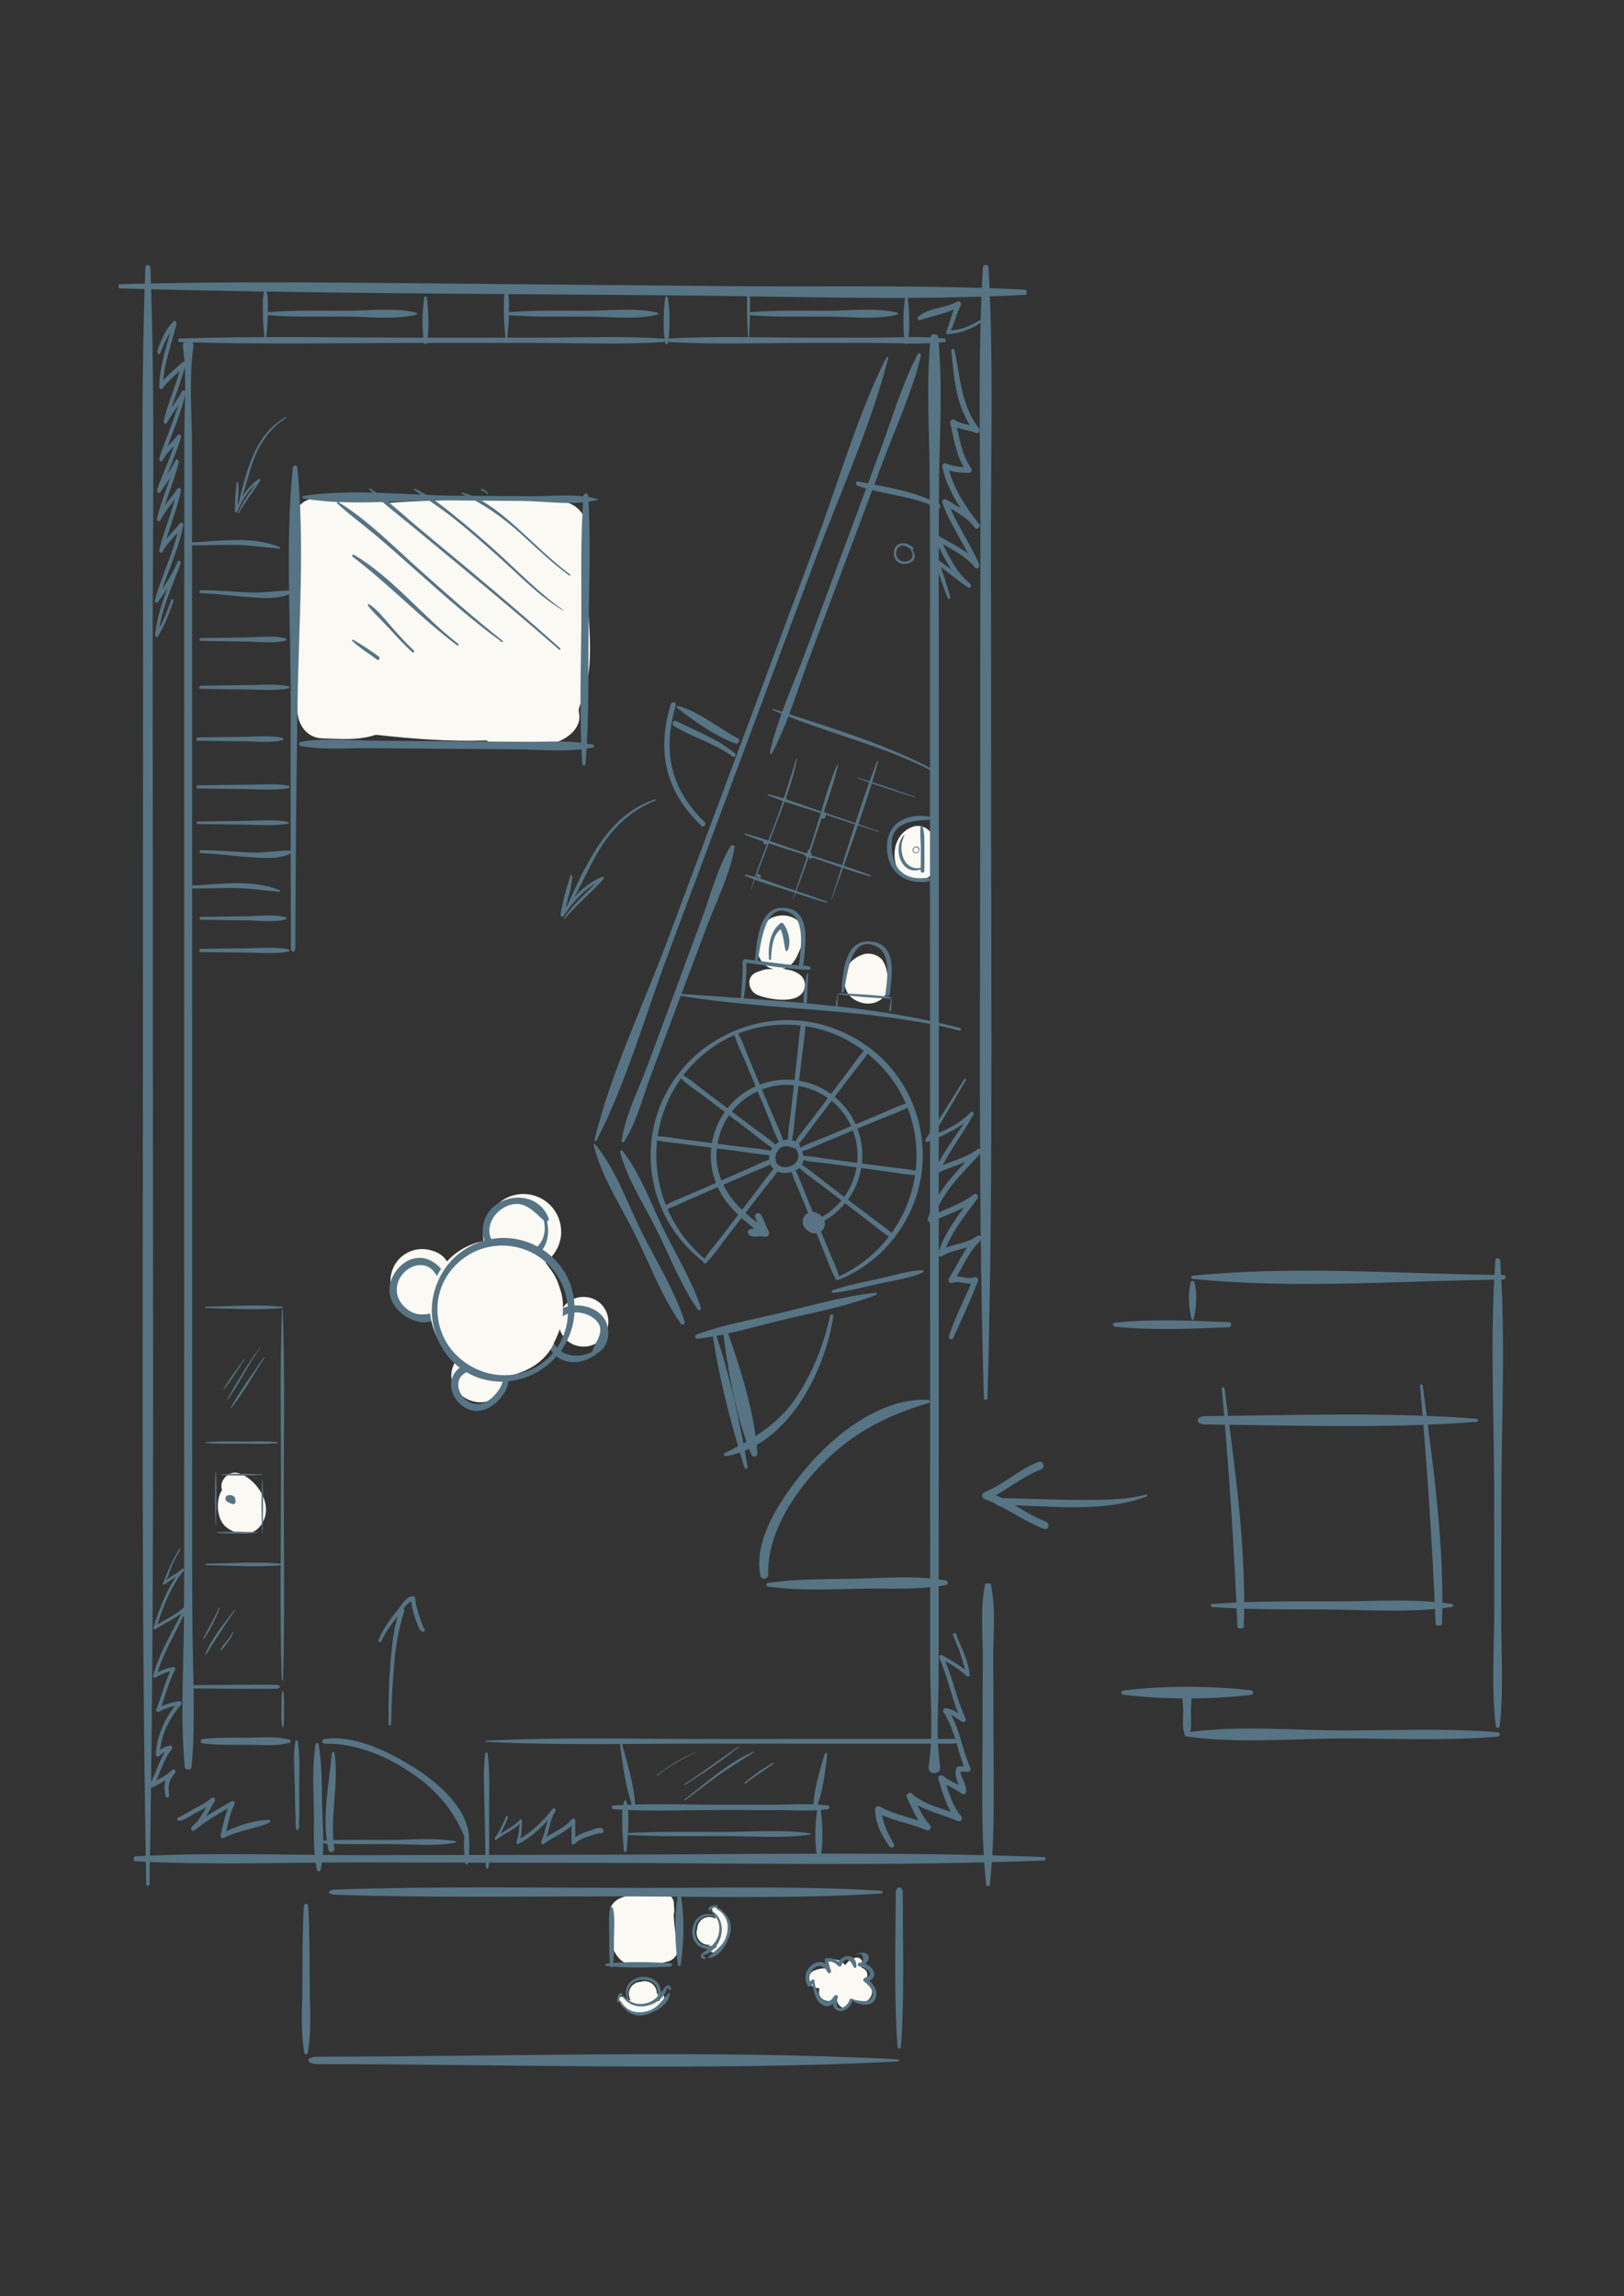 <?xml version="1.0" encoding="UTF-8"?>
<svg xmlns="http://www.w3.org/2000/svg" id="Ebene_1" data-name="Ebene 1" viewBox="0 0 841.89 1190.55">
  <rect x="0" y="0" width="841.89" height="1190.55" fill="#333333" stroke="none"/>
  <defs>
    <style>
      .cls-1 {
        fill: #567484;
      }

      .cls-1, .cls-2 {
        stroke-width: 0px;
      }

      .cls-2 {
        fill: #fbf9f4;
      }
    </style>
  </defs>
  <path class="cls-1" d="M62.01,149.52c98.55,2.8,197.16,2.77,295.72,3.71,57.9.55,115.91,2.62,173.78-.36.96-.05.96-2.61,0-2.66-48.99-2.53-98.07-1.4-147.09-1.79-49.69-.4-99.39-.94-149.08-1.38-57.77-.51-115.57-1.31-173.34.33-.78.02-.78,2.13,0,2.15h0Z"></path>
  <g>
    <path class="cls-2" d="M321.35,1015.76c6.51,6.4,17.25,3.08,24.89,1.22,3.92-.95,6.29-5.39,5.17-9.2-1.45-4.95-1.92-9.97-2.16-15.06.05-.22.11-.44.16-.67.24-1.25.21-2.64-.08-3.98,0-.06.02-.12.02-.17.43-3.85-2.71-6.36-6.1-6.84-1.97-.9-4.21-.92-6.16.23-5.09-.03-10.13.79-14.97,2.65-3.47,1.33-6.07,4.05-6.04,7.99.07,7.82-.83,17.84,5.26,23.83Z"></path>
    <path class="cls-1" d="M317.65,1019.55c.78-4.6.58-9.27.62-13.92.05-5.34.68-11.02-.5-16.25-.16-.7-1.25-.7-1.41,0-1.03,4.53-.57,9.33-.53,13.96.05,5.4-.26,10.88.65,16.22.1.58,1.07.58,1.17,0h0Z"></path>
    <path class="cls-1" d="M347.55,1017.83c-11.07-.56-22.12-.91-33.13.29-.78.09-.78,1.13,0,1.21,11.01,1.2,22.06.85,33.13.29,1.16-.06,1.16-1.74,0-1.8h0Z"></path>
    <path class="cls-1" d="M352.86,1018.92c1.71-11.05,2.02-24.52.24-35.56-.15-.91-1.68-.91-1.83,0-1.78,11.04-1.47,24.51.24,35.56.1.67,1.24.67,1.35,0h0Z"></path>
  </g>
  <g>
    <path class="cls-2" d="M485.36,449.27c.79-2.19.81-4.26.31-6.53-.13-.69-.2-1-.21-.94-.28-2.35-.33-2.63-.16-.82-.37-3.11-.81-5.73-2.29-8.54-1.66-3.17-6.05-5.02-9.47-3.89-4.53,1.49-7.77,4.96-9.11,9.53-1.49,5.09-.75,12.32,3.63,15.8,6.29,5.01,14.48,3.16,17.3-4.62Z"></path>
    <path class="cls-1" d="M481.78,423.36c-10.62-1.67-20.91,2.38-21.87,14-1.12,13.55,8.47,21.81,21.49,19.62,1.26-.21.74-2.1-.5-1.91-12.59,1.89-18.89-5.3-18.68-17.68.19-11.14,10.81-11.88,19.31-12.33.92-.05,1.27-1.54.25-1.7h0Z"></path>
    <path class="cls-1" d="M478.16,449.7c-4.41,1.52-8.28-.78-9.89-4.94-1.55-4.02-1.18-7.97.68-11.77.06-.12-.08-.25-.19-.15-3.28,3.07-3.69,9.25-1.84,13.18,2.34,4.98,6.46,6.44,11.44,4.42.44-.18.28-.9-.19-.74h0Z"></path>
    <path class="cls-1" d="M477.28,428.45c-.49,3.26,0,6.65.06,9.95.09,4.38-.07,8.76-.04,13.14,0,1.21,1.83,1.23,1.87.02.12-3.82.07-7.65.03-11.48-.04-3.79.24-7.99-.93-11.63-.14-.44-.92-.56-1-.01h0Z"></path>
  </g>
  <path class="cls-1" d="M70.34,965.04c38.81,2.08,77.98.52,116.83.59,39.88.07,79.77.14,119.65.22,78.09.14,156.44,1.8,234.49-1.2.99-.04.99-1.76,0-1.8-77.03-2.97-154.36-1.35-231.42-1.21-39.88.07-79.77.14-119.65.22-39.87.07-80.07-1.54-119.9.6-1.42.08-1.42,2.51,0,2.59h0Z"></path>
  <path class="cls-1" d="M75.35,138.8c-2.53,68.67-1.09,137.65-1.17,206.37-.08,69.92-.09,139.84-.1,209.76-.01,140.67-.86,281.38,1.74,421.99.02,1.19,1.66,1.19,1.68,0,2.59-140.61,1.75-281.32,1.74-421.99,0-69.92-.02-139.84-.1-209.76-.08-68.72,1.36-137.7-1.17-206.37-.07-1.84-2.54-1.84-2.61,0h0Z"></path>
  <path class="cls-1" d="M509.54,138.38c-2.79,48.07-1.21,96.37-1.29,144.47-.09,48.95-.1,97.9-.11,146.85-.02,98.48-.94,196.99,1.91,295.42.02.83,1.82.83,1.85,0,2.86-98.44,1.93-196.95,1.91-295.42,0-48.95-.03-97.9-.11-146.85-.08-48.11,1.5-96.4-1.29-144.47-.07-1.29-2.8-1.29-2.87,0h0Z"></path>
  <path class="cls-1" d="M510.76,821.23c-2.78,12.81-1.2,25.69-1.28,38.51-.09,13.05-.1,26.1-.11,39.14-.02,26.25-.94,52.51,1.9,78.75.02.22,1.82.22,1.84,0,2.84-26.24,1.92-52.5,1.9-78.75,0-13.05-.03-26.1-.11-39.14-.08-12.82,1.49-25.7-1.28-38.51-.07-.34-2.78-.34-2.86,0h0Z"></path>
  <path class="cls-1" d="M487.37,915.81c-2.3-15.31-.78-31.46-.78-46.91,0-15.89.01-31.79.02-47.68.01-31.79.02-63.58.03-95.36.02-63.58.02-127.15.03-190.73,0-63.58.01-127.15.02-190.73,0-31.33-.16-62.67.12-94,.23-24.98,2-50.4-.43-75.3-.23-2.4-4.21-2.42-3.97,0,.04.41.08.82.12,1.24.22,2.28,3.5,2.28,3.73,0,.04-.41.08-.82.12-1.24.24-2.42-3.73-2.4-3.97,0-2.27,23.25-.69,46.92-.48,70.25.29,31.25.17,62.5.17,93.76,0,63.58.01,127.15.02,190.73,0,63.58,0,127.15.03,190.73.01,31.79.02,63.58.03,95.36,0,15.89.01,31.79.02,47.68,0,17.15,1.78,35.21-.78,52.2-.71,4.71,6.64,4.71,5.93,0h0Z"></path>
  <g>
    <path class="cls-1" d="M398.25,816.49c-.54-19.71,11.07-38.83,23.97-53.2,16.75-18.64,35.31-28.83,59.24-35.86.93-.27.71-1.57-.22-1.62-24.98-1.38-49.97,18.95-64.62,36.98-11.4,14.03-26.22,35.04-22.44,54.24.45,2.28,4.13,1.73,4.07-.54Z"></path>
    <path class="cls-1" d="M490.43,819.48c-15.73-2.91-32.82-1.16-48.76-.91-14.63.23-29.22.05-43.72,2.19-.9.13-.9,1.68,0,1.81,16.14,2.32,32.44,1.43,48.7,1.15,14.39-.24,29.62.73,43.79-1.94,1.14-.21,1.14-2.08,0-2.3Z"></path>
  </g>
  <g>
    <path class="cls-1" d="M594.09,774.91c-12.22,3.2-25.76,2.81-38.28,2.75-12.89-.07-25.76-.84-38.65-.92-2.12-.01-2.29,2.85-.47,3.53,8.69,3.25,15.95,9.21,24.65,12.46.33-1.2,1-2.4,1.33-3.6-10.84-4-19.34-11.54-30.46-15.58v3.77c8.34-3.67,17.42-11.64,27.42-15.41,2.44-.92,1.2-4.88-1.26-3.94-10.02,3.8-17.85,11.68-27.81,15.58-1.81.71-1.93,3.1-.04,3.77,10.86,3.9,19.97,11.46,30.83,15.4,2.26.82,3.2-2.78.98-3.6-8.7-3.2-15.98-9.12-24.69-12.33-.16,1.18-.32,2.35-.48,3.53,25.12.02,53.15,4.54,77.22-4.37.65-.24.4-1.23-.29-1.05h0Z"></path>
    <path class="cls-1" d="M582.3,878.67c21.03,2.6,45.1,2.49,66.15.14,1.56-.17,1.56-2.26,0-2.44-21.05-2.35-45.12-2.47-66.15.14-1.39.17-1.39,2,0,2.17h0Z"></path>
    <path class="cls-1" d="M636.95,685.49c-19.47-.75-39.56-1.74-58.96.29-1.33.14-1.33,1.94,0,2.08,19.4,2.03,39.49,1.04,58.96.29,1.71-.07,1.71-2.6,0-2.66h0Z"></path>
    <path class="cls-1" d="M616.7,889.15c-.11,1.59-.47,8.03-1.94,9.06.59.46,1.19.92,1.78,1.38,1.45-3.82.82-8.64.83-12.68.02-3.48,1.1-8.4-1.03-11.34-.52-.72-1.42-.72-1.94,0-2.13,2.94-1.05,7.86-1.03,11.34.02,4.04-.61,8.86.83,12.68.77,2.02,3.4.02,2.03-1.19-1.23-1.08.63-7.43.69-9.25,0-.15-.21-.14-.22,0h0Z"></path>
    <path class="cls-1" d="M616.81,900.56c25.94,3.43,53.65.83,79.81.81,26.5-.03,53.4,1.28,79.81-.96,1.45-.12,1.45-2.14,0-2.26-26.41-2.24-53.32-.93-79.81-.96-26.16-.03-53.87-2.62-79.81.81-1.65.22-1.65,2.36,0,2.57h0Z"></path>
    <path class="cls-1" d="M777.47,894.93c2.12-18.32.75-37.41.77-55.85.02-20.67.04-41.33.06-62,.04-40.96,2.31-82.63-.6-123.5-.12-1.63-2.4-1.63-2.52,0-2.78,39-.65,78.76-.61,117.85.02,20.68.04,41.35.06,62.03.02,20.27-1.56,41.33.77,61.47.15,1.34,1.91,1.34,2.07,0h0Z"></path>
    <path class="cls-1" d="M779.32,661.06c-53.16-.52-108.07-5-161.06.38-1.04.11-1.04,1.52,0,1.63,52.99,5.39,107.9.91,161.06.38,1.54-.02,1.54-2.38,0-2.39h0Z"></path>
    <path class="cls-1" d="M618.75,684.07c1.52-5.81,2-13.37.48-19.2-.25-.97-1.7-.97-1.95,0-1.52,5.83-1.05,13.39.48,19.2.13.5.87.5,1,0h0Z"></path>
    <g>
      <path class="cls-1" d="M764.99,737.25c-45.19,3.47-94.2,1.79-139.87,1.32-5.75-.06-5.75-4.27,0-4.33,45.67-.47,94.68-2.15,139.87,1.32,1.73.13,1.73,1.56,0,1.69h0Z"></path>
      <path class="cls-1" d="M628.9,833.23c18.87,1.39,37.92,1.18,56.98,1.26,21.44.08,45.89,1.9,66.38-1.28,1.72-.27,1.72-1.35,0-1.62-17.92-2.78-38.22-1.4-56.97-1.32-22.14.09-44.48-.32-66.39,1.3-1.78.13-1.78,1.54,0,1.67h0Z"></path>
      <path class="cls-1" d="M736.12,718.11c3.69,41.36,6.45,82.68,8.11,124.06.04.88,3.26.88,3.29,0,1.46-41.33-4.66-82.81-10.02-124.06-.05-.37-1.41-.37-1.38,0h0Z"></path>
      <path class="cls-1" d="M633.37,719.6c3.69,41.36,6.45,82.68,8.11,124.06.04.88,3.26.88,3.29,0,1.46-41.33-4.66-82.81-10.02-124.06-.05-.37-1.41-.37-1.38,0h0Z"></path>
    </g>
  </g>
  <path class="cls-1" d="M92.99,177.33c41.5,1.38,83.12.46,124.64.47,20.77,0,41.55.01,62.32.02,21.35,0,42.83.91,64.15-.5.86-.06.87-1.8,0-1.76,0,0-.48.03-.57.04-.83.05-.83,1.74,0,1.68.19-.01.38-.03.57-.04.79-.05.79-1.56,0-1.61-.19-.01-.38-.03-.57-.04-.83-.05-.83,1.63,0,1.68.1,0,.57.04.57.04.87.04.86-1.7,0-1.76-20.71-1.37-41.58-.5-62.32-.5-20.77,0-41.55.01-62.32.02-42.13.01-84.36-.93-126.47.47-.88.03-.88,1.77,0,1.8h0Z"></path>
  <path class="cls-1" d="M346.74,177.33c23.65,1.38,47.36.46,71.02.47,11.84,0,23.67.01,35.51.02,12.16,0,24.41.91,36.56-.5.49-.06.5-1.8,0-1.76,0,0-.27.03-.33.04-.47.05-.47,1.74,0,1.68.11-.01.22-.03.33-.04.45-.05.45-1.56,0-1.61-.11-.01-.22-.03-.33-.04-.47-.05-.47,1.63,0,1.68.05,0,.33.04.33.04.5.04.49-1.7,0-1.76-11.8-1.37-23.7-.5-35.51-.5-11.84,0-23.67.01-35.51.02-24.01.01-48.07-.93-72.07.47-.5.03-.5,1.77,0,1.8h0Z"></path>
  <path class="cls-1" d="M94.84,179.94c2.1,15.21.72,31.25.71,46.59,0,15.79-.01,31.57-.02,47.36-.01,31.57-.02,63.15-.03,94.72-.02,63.15-.02,126.3-.03,189.45,0,63.15-.01,126.3-.02,189.45,0,31.12.15,62.25-.11,93.37-.21,24.81-1.83,50.06.39,74.8.21,2.38,3.84,2.41,3.62,0-.04-.41-.07-.82-.11-1.23-.2-2.26-3.2-2.26-3.4,0-.04.41-.07.82-.11,1.23-.22,2.41,3.41,2.38,3.62,0,2.07-23.09.63-46.61.43-69.78-.26-31.04-.15-62.08-.16-93.13,0-63.15-.01-126.3-.02-189.45s0-126.3-.03-189.45c-.01-31.57-.02-63.15-.03-94.72,0-15.79-.01-31.57-.02-47.36,0-17.03-1.62-34.98.71-51.85.65-4.68-6.06-4.68-5.41,0h0Z"></path>
  <path class="cls-1" d="M92.93,803.1c-3.36,5.6-6.1,11.51-8.38,17.73-.18.49.44,1,.82.69,3.21-2.58,6.87-4.21,9.88-7.13l-.9-.98c-7.08,8.28-11.44,19.84-14.8,30.43-.21.65.53,1.22,1.04.88,5.48-3.71,11.53-5.91,16.36-10.72-.4-.34-.79-.67-1.19-1.01-5.58,11.83-12.72,22.8-16.37,35.63-.24.86.63,1.43,1.28,1.08,3.03-1.63,5.85-3.04,9.27-3.38-.26-.5-.52-.99-.78-1.49-3.65,6.6-5.14,14.3-8.13,21.26-.42.97.41,1.85,1.29,1.41,3.33-1.64,7.19-3.06,10.85-3.38-.23-.6-.45-1.2-.68-1.8-6.5,7.45-11.27,16.89-11.66,27.35-.04,1.05,1.1,1.37,1.73.79,1.81-1.66,3.69-2.84,6.03-3.25-.33-.63-.67-1.26-1-1.88-4.74,5.75-6.28,13.23-9.89,19.72-.59,1.06.54,2.05,1.44,1.58,4.09-2.13,8.13-3.94,11.55-7.27-.5-.55-1-1.1-1.5-1.65-4.03,4.81-4.43,7.59-3.39,13.51.2,1.14,1.93.88,1.84-.27-.37-5.08-.62-7.2,3.05-11.59.93-1.11-.48-2.65-1.5-1.65-3.29,3.21-7.19,4.88-11.11,6.92.48.53.96,1.05,1.44,1.58,3.5-6.31,4.94-13.69,9.53-19.29.73-.89,0-2.06-1-1.88-2.68.47-4.87,1.95-6.92,3.85.58.26,1.16.52,1.73.79.33-9.88,4.9-18.8,11-25.85.54-.62.2-1.88-.68-1.8-4.05.37-8.12,1.88-11.8,3.71.43.47.86.94,1.29,1.41,2.96-6.96,4.44-14.7,8.06-21.3.33-.6-.08-1.56-.78-1.49-3.73.39-6.82,1.89-10.15,3.71.43.36.86.72,1.28,1.08,3.54-12.7,10.55-23.57,16-35.3.39-.84-.55-1.66-1.19-1.01-4.71,4.76-10.66,6.89-16.01,10.56.35.29.7.59,1.04.88,3.21-10.28,7.47-21.77,14.33-29.86.56-.66-.29-1.58-.9-.98-2.7,2.65-6.32,3.86-8.94,6.44,1.88-1.86,2.74-5.9,3.92-8.55,1.21-2.72,2.63-5.32,4.1-7.88.2-.35-.3-.67-.51-.33h0Z"></path>
  <path class="cls-1" d="M499.85,559.49c-6.51,10.4-12.76,21.05-19.92,30.94-.49.68-.07,2.08.89,1.67,8.65-3.69,16.82-6.85,23.68-13.99-.48-.4-.95-.8-1.43-1.2-5.79,10-13.16,18.69-18.2,29.23-.61,1.27.58,2.42,1.7,1.86,7.19-3.61,14.9-4.77,21.51-9.76-.52-.74-1.04-1.48-1.56-2.22-9.81,10.62-21.1,21.05-25.47,35.9-.39,1.34.99,2.19,1.99,1.68,7.8-4.03,16.15-6.25,23.3-11.73-.56-.8-1.13-1.6-1.69-2.4-7.03,9.51-14.42,18.4-18.27,30.08-.44,1.32,1.06,2.37,2.06,1.74,6.22-3.9,13.57-3.33,19.7-7.84-.57-.81-1.14-1.62-1.71-2.43-6.64,5.91-9.68,14.41-14.55,21.88-.73,1.12.47,2.66,1.6,2.28,4.19-1.42,8.28,1.45,12.54,0-.58-.64-1.16-1.28-1.75-1.91-3.78,9.97-9.17,19.24-12.35,29.47-.45,1.44,1.63,2.4,2.24,1.04,4.41-9.79,9.03-19.59,12.84-29.68.42-1.11-.8-2.24-1.75-1.91-4.19,1.43-8.28-1.44-12.53,0,.53.76,1.07,1.52,1.6,2.28,4.71-7.23,7.67-15.53,14.1-21.26,1.25-1.11-.39-3.4-1.71-2.43-6.14,4.51-13.45,3.92-19.7,7.85l2.06,1.74c3.68-11.16,10.84-19.67,17.54-28.74.92-1.25-.29-3.48-1.69-2.4-7.11,5.46-15.5,7.76-23.26,11.8.66.56,1.33,1.12,1.99,1.68,4.15-14.32,15.26-24.43,24.68-34.69,1.02-1.11-.33-3.15-1.56-2.22-6.57,4.98-14.33,6.23-21.46,9.85.57.62,1.13,1.24,1.7,1.86,4.98-10.54,12.03-19.48,17.62-29.6.54-.99-.69-1.97-1.43-1.2-6.59,6.87-14.59,9.87-22.88,13.46.3.56.59,1.11.89,1.67,7.21-10.09,13.17-21.04,19.48-31.81.35-.59-.5-1.11-.85-.55h0Z"></path>
  <path class="cls-1" d="M491.25,310.01c-2.36-6.11-4.49-12.28-6.57-18.49-.29-.88.82-1.77,1.6-1.23,5.67,3.92,10.87,8.45,16.54,12.37-.45.59-.91,1.17-1.36,1.76-8.14-6.56-12.33-15.75-16.88-24.91-.56-1.13.62-2.57,1.82-1.82,7.52,4.69,15.21,7.56,20.97,14.63-.73.56-1.46,1.12-2.18,1.69-4.89-11.5-12.47-21.55-16.71-33.37-.43-1.2,1.09-2.28,2.12-1.63,6.22,3.95,12.57,6.86,17.07,12.89,1,1.34-1.29,3.1-2.32,1.79-7.49-9.53-14.2-19.67-16.9-31.64-.22-.98.7-2.27,1.82-1.82,3.96,1.61,7.78,1.98,12,2.01-.43.74-.85,1.48-1.27,2.22-5.33-7.72-6.34-16.21-8.41-25.14-.27-1.15,1.04-2.47,2.17-1.67,3.34,2.4,8.25,2.39,12.04,3.98-.48.82-.96,1.65-1.44,2.47-9.73-12.43-10.73-27.25-12.2-42.36-.09-.96,1.46-1.15,1.66-.23,3.07,14.04,3.38,28.69,12.62,40.49.78.99.11,3.12-1.44,2.47-4.09-1.71-9.1-1.67-12.75-4.28.72-.56,1.45-1.11,2.17-1.67,2.01,8.67,2.92,16.9,8.11,24.43.65.94-.22,2.23-1.27,2.22-4.6-.03-8.51-.38-12.79-2.12.61-.61,1.21-1.21,1.82-1.82,2.59,11.46,8.97,21.21,16.14,30.33-.77.6-1.55,1.19-2.32,1.79-4.16-5.57-10.28-8.25-15.98-11.89.71-.54,1.41-1.09,2.12-1.63,4.12,11.6,11.57,21.45,16.34,32.73.56,1.31-1.1,3.03-2.18,1.69-5.57-6.86-13.11-9.71-20.34-14.29.61-.61,1.21-1.21,1.82-1.82,4.37,8.94,8.23,18.23,16.17,24.67.99.8-.32,2.49-1.36,1.76-5.66-3.94-10.85-8.48-16.51-12.42.53-.41,1.07-.82,1.6-1.23,2.06,6.2,4.05,12.41,5.82,18.69.25.89-1.04,1.2-1.35.37h0Z"></path>
  <path class="cls-1" d="M387.8,150.34c-.72,3.47-.51,7.4-.52,11.08-.02,4.31.24,8.5.44,12.78.04.78.6.78.63,0,.2-4.29.46-8.47.44-12.78-.01-3.68.2-7.61-.52-11.08-.09-.44-.38-.44-.47,0h0Z"></path>
  <path class="cls-1" d="M469.18,154.31c-1.02,7.69-1.18,15.74-.12,23.43.12.91,1.47.91,1.6,0,1.06-7.69.9-15.74-.12-23.43-.1-.77-1.25-.77-1.36,0h0Z"></path>
  <path class="cls-1" d="M388.66,163.39c13.27,1.13,26.69.73,39.99.74,11.87,0,24.97,1.84,36.61-1.02.41-.1.41-.85,0-.95-11.64-2.86-24.74-1.03-36.61-1.02-13.3.01-26.72-.39-39.99.74-.85.07-.85,1.45,0,1.52h0Z"></path>
  <path class="cls-1" d="M137.15,150.35c-1.24,3.55-.87,7.57-.9,11.35-.03,4.41.41,8.7.76,13.09.06.79,1.02.79,1.08,0,.34-4.39.79-8.68.76-13.09-.03-3.77.34-7.8-.9-11.35-.16-.45-.65-.45-.8,0h0Z"></path>
  <path class="cls-1" d="M219.9,154.31c-1.03,7.69-1.19,15.74-.12,23.43.13.91,1.48.91,1.61,0,1.06-7.69.91-15.74-.12-23.43-.1-.77-1.26-.77-1.37,0h0Z"></path>
  <path class="cls-1" d="M138.74,163.39c13.38,1.13,26.9.73,40.31.74,11.97,0,25.17,1.84,36.9-1.02.41-.1.41-.85,0-.95-11.74-2.86-24.94-1.03-36.9-1.02-13.41.01-26.93-.39-40.31.74-.86.07-.86,1.45,0,1.52h0Z"></path>
  <path class="cls-1" d="M262.12,150.35c-1.24,3.55-.87,7.57-.9,11.35-.03,4.41.41,8.7.76,13.09.06.79,1.02.79,1.08,0,.34-4.39.79-8.68.76-13.09-.03-3.77.34-7.8-.9-11.35-.16-.45-.65-.45-.8,0h0Z"></path>
  <path class="cls-1" d="M344.87,154.31c-1.03,7.69-1.19,15.74-.12,23.43.13.91,1.48.91,1.61,0,1.06-7.69.91-15.74-.12-23.43-.1-.77-1.26-.77-1.37,0h0Z"></path>
  <path class="cls-1" d="M263.71,163.39c13.38,1.13,26.9.73,40.31.74,11.97,0,25.17,1.84,36.9-1.02.41-.1.41-.85,0-.95-11.74-2.86-24.94-1.03-36.9-1.02-13.41.01-26.93-.39-40.31.74-.86.07-.86,1.45,0,1.52h0Z"></path>
  <path class="cls-1" d="M508.33,167.45c-5.33,3.4-10.61,5.36-16.93,5.84-.57.04-1.12-.64-.91-1.19,1.92-4.87,3.18-9.98,5.1-14.84.67.52,1.35,1.04,2.02,1.55-6.16,3.74-13.91,4.8-20.68,7.14-.94.33-1.72-1.02-.98-1.68,5.51-4.87,13.96-4.31,20.27-7.84,1.24-.69,2.52.67,1.88,1.88-2.43,4.65-3.47,9.86-5.9,14.51l-.81-1.42c6.02-.05,11.13-2.1,16.2-5.21.8-.49,1.51.75.73,1.25h0Z"></path>
  <g>
    <path class="cls-1" d="M464.95,1067.7c-97-5.04-201.85-1.35-299.82-1.35-7.04,0-7.04,3.85,0,3.85,97.98,0,202.83,3.69,299.82-1.35,1.63-.08,1.63-1.07,0-1.16h0Z"></path>
    <path class="cls-1" d="M467.1,1060.75c1.82-26.12.94-53.09.88-79.35,0-3.75-3.62-3.75-3.62,0-.05,26.27-.94,53.23.88,79.35.13,1.91,1.72,1.91,1.86,0h0Z"></path>
    <path class="cls-1" d="M456.03,980.27c-40.49-2.5-82.77-1.36-123.78-1.41-52.54-.06-105.71-.95-158.05.83-4.93.17-4.93,2.53,0,2.7,46.65,1.58,93.79.88,140.61.84,46.57-.04,95.25,1.42,141.22-1.42,2.17-.13,2.17-1.41,0-1.54h0Z"></path>
    <path class="cls-1" d="M157.47,988.87c-.67,13.41-.65,26.84-.69,40.29-.04,11.52-1.08,23.82.99,34.93.27,1.42,1.52,1.42,1.79,0,2.07-11.11,1.03-23.41.99-34.93-.05-13.45-.02-26.87-.69-40.29-.12-2.46-2.26-2.46-2.39,0h0Z"></path>
  </g>
  <path class="cls-1" d="M478.35,601.34c.71-25.89-11.98-49.19-33.94-62.33-22.24-13.31-49.11-13.47-71.89-.44-20.52,11.81-33.64,32.8-35.11,56.16-1.45,23.03,8.68,45.18,27.11,59.36-.02.3.11.6.36.79.37.28.86.26,1.18-.05l.21-.21-.27-.27h0s.27.26.27.26c2.58-2.56,4.81-5.59,6.97-8.53.86-1.17,1.71-2.33,2.58-3.46l8.61-11.13c.45.4.91.8,1.37,1.19l.71.6c1.51,1.28,3.05,2.59,4.67,3.8-.88-.05-1.79-.04-2.55.33-.4.2-.72.56-.86.99-.14.43-.1.89.11,1.28.28.53.72.92,1.31,1.16.85.35,1.83.32,2.54.3h.19c.4-.01.81-.04,1.23-.07,1.09-.07,2.22-.14,3.11.12.75.22,1.59-.06,2.08-.68.47-.59.53-1.4.16-2.05-.71-1.26-1.28-2.66-1.82-4.01-.62-1.54-1.26-3.13-2.15-4.62l-.03-.06c-.47-.77-1.42-1.04-2.21-.62-.77.41-1.09,1.32-.74,2.11.23.56.45,1.13.66,1.67.1.29.2.58.3.88-.13-.09-.25-.19-.38-.28-1.01-.76-2.05-1.54-3.01-2.34-.97-.8-1.86-1.56-2.7-2.31l2.95-3.81c1.81-2.33,3.62-4.66,5.42-7,.86-1.11,1.76-2.22,2.66-3.34,1.9-2.35,3.86-4.77,5.53-7.32,2.06.93,4.72,1.01,7.34.25.86,2.73,2.04,5.42,3.17,8.03.53,1.21,1.05,2.41,1.54,3.6l3.93,9.6c-1.52.72-2.59,2.16-2.81,3.84-.12.94,0,1.85.37,2.69.32.74.79,1.25,1.21,1.66l.13.14c.35.37.71.76,1.16,1.08l.22.16c.32.23.62.46,1.19.68,1.05.43,1.92.4,2.79.32.02,0,.04,0,.06,0l.22.53c1.09,2.67,2.17,5.34,3.27,8,.59,1.43,1.15,2.89,1.71,4.36,1.4,3.65,2.84,7.42,4.77,10.82.18.31.48.5.81.53.13.01.27,0,.41-.05l-.12-.36.17.35c11.13-4.35,21.05-11.75,28.69-21.41.19-.06.36-.17.48-.33.13-.16.2-.35.21-.55,8.9-11.62,14.01-25.83,14.39-40.03ZM435.01,661.81c-.96-3.33-2.39-6.58-3.77-9.74-.58-1.33-1.16-2.64-1.7-3.96-1.09-2.64-2.18-5.27-3.27-7.91l-.68-1.65c1.17-.88,1.96-2.23,2.01-3.53.03-.79-.03-1.48-.2-2.1,4.03-2.31,7.72-5.42,10.72-9.05l4.02,3.08c2.35,1.8,4.7,3.6,7.05,5.39,1.21.92,2.42,1.89,3.63,2.86,2.57,2.05,5.22,4.17,8.01,5.96-6.75,8.75-15.43,15.68-25.81,20.63ZM345.99,626.74c2.96-.93,5.84-2.27,8.65-3.57,1.2-.55,2.39-1.11,3.57-1.62l13.85-6.02c1.52,3.37,3.51,6.52,5.93,9.37,1.39,1.64,2.96,3.3,4.7,4.95l-9.39,12.2c-.79,1.03-1.62,2.05-2.45,3.08-1.95,2.41-3.95,4.89-5.58,7.54-8.47-7.2-14.94-15.91-19.27-25.93ZM417.46,532.05c7.08,1.07,13.82,3.21,20.04,6.35,3.62,1.88,7.08,4.04,10.3,6.43-2.05,2.3-3.89,4.84-5.68,7.31-.84,1.16-1.67,2.3-2.52,3.42-1.79,2.36-3.58,4.73-5.37,7.1l-3.43,4.55c-4.89-3.54-10.59-5.92-16.54-6.9l.52-4.46c.35-2.95.7-5.91,1.04-8.86.17-1.52.39-3.06.6-4.6.47-3.4.96-6.9,1.04-10.35ZM469.56,572.14c-3.02.96-5.99,2.28-8.87,3.55-1.31.58-2.61,1.16-3.91,1.7-2.72,1.13-5.43,2.27-8.15,3.41l-5.04,2.11c-1.23-2.72-2.76-5.31-4.58-7.69-1.84-2.41-3.96-4.61-6.31-6.54l2.76-3.62c1.81-2.37,3.62-4.74,5.42-7.12.92-1.22,1.89-2.43,2.86-3.64,2.05-2.57,4.16-5.22,5.94-8.01,8.8,7.02,15.48,15.7,19.87,25.84ZM416.49,601.49c2.93.69,6,1.03,8.98,1.35,1.31.15,2.61.29,3.89.46l14.66,1.97c-.32,1.9-.79,3.74-1.4,5.48-1.11,3.45-2.78,6.73-4.96,9.77l-10.82-8.23c-1.12-.85-2.25-1.75-3.37-2.65-2.5-2-5.07-4.05-7.8-5.75.42-.74.7-1.55.83-2.41ZM418.97,599.48c-.82-.07-1.64-.12-2.46-.14-.1-.81-.31-1.62-.63-2.41,2.93-.88,5.79-2.16,8.57-3.39,1.2-.53,2.4-1.06,3.6-1.56l14.1-5.86c2.02,5.35,2.78,11.12,2.19,16.78l-13.58-1.79c-1.4-.18-2.82-.41-4.25-.63-2.48-.39-5.02-.79-7.54-1ZM410,576.45c-.16,1.41-.36,2.84-.56,4.28-.46,3.33-.94,6.77-.96,10.14-.85-.01-1.72.1-2.56.34-1.04-3.4-2.53-6.73-3.97-9.96-.64-1.43-1.27-2.85-1.87-4.27-1.13-2.7-2.27-5.4-3.4-8.1l-1.68-3.99c2.03-.76,4.04-1.29,5.59-1.67,3.56-.75,7.25-.95,10.97-.53l-1.56,13.76ZM403.82,592.07c-.68.38-1.32.83-1.9,1.35-2.54-2.31-5.4-4.37-8.17-6.36-1.26-.91-2.52-1.81-3.73-2.73-2.36-1.79-4.73-3.57-7.09-5.34l-3.54-2.66c2.43-3.02,5.28-5.67,8.24-7.66.44-.25.89-.52,1.38-.83.62-.38,1.32-.82,1.95-1.14l1.82-.86,2.11,5.08c1.11,2.69,2.23,5.37,3.35,8.06.54,1.3,1.06,2.63,1.59,3.97,1.2,3.06,2.44,6.23,4,9.15ZM431.11,570.79c3.59,2.89,6.51,6.34,8.67,10.25.52.91,1.01,1.87,1.46,2.86l-13.08,5.47c-1.31.55-2.65,1.07-3.99,1.59-3.12,1.21-6.33,2.47-9.27,4.08-.06-.09-.12-.18-.19-.27.04-.14.07-.28.07-.43,0-.4-.17-.78-.48-1.07-.08-.08-.17-.15-.25-.23,2.09-2.24,3.94-4.79,5.73-7.27.77-1.07,1.54-2.12,2.32-3.15l9.01-11.85ZM420.88,580.33c-.85,1.13-1.75,2.25-2.65,3.39-2.07,2.6-4.21,5.29-5.93,8.14-.57-.3-1.15-.53-1.76-.7.7-3.07,1-6.3,1.29-9.42.12-1.32.24-2.62.39-3.91l1.72-14.8c5.46.95,10.71,3.12,15.25,6.32l-8.31,10.98ZM371.65,595.41l4.93.65c2.9.38,5.81.77,8.71,1.15,1.39.18,2.8.4,4.21.61,3.06.47,6.21.95,9.32,1.09-.13.77-.15,1.55-.06,2.32-2.78.98-5.52,2.25-8.18,3.48-1.3.6-2.6,1.2-3.9,1.77-2.75,1.2-5.51,2.41-8.26,3.62l-4.44,1.95c-.77-1.93-1.38-3.91-1.82-5.88l-.06-.27c-.05-.23-.09-.46-.13-.62v-.13c-.57-3.16-.68-6.43-.36-9.74ZM371.98,593.02c.45-2.75,1.18-5.37,2.17-7.8.2-.4.47-.98.74-1.59.32-.7.67-1.49.88-1.86.28-.44.55-.91.85-1.42.36-.62.77-1.32,1.17-1.9.05-.07.1-.14.15-.21,1.52,1.16,3.04,2.31,4.56,3.47,2.3,1.75,4.61,3.51,6.92,5.25,1.12.85,2.24,1.73,3.36,2.62,2.44,1.93,4.95,3.92,7.6,5.6-.33.47-.61.96-.84,1.47-3.4-.77-6.96-1.15-10.41-1.51-1.55-.16-3.09-.33-4.6-.52-2.95-.38-5.91-.76-8.87-1.13l-3.67-.47ZM369.06,592.65l-15.32-1.97c-1.28-.16-2.57-.36-3.87-.56-2.25-.34-4.55-.69-6.85-.88-.69-.06-1.37-.1-2.06-.12,1.56-10.84,5.72-21.17,12.07-29.96,2.49,2.39,5.38,4.47,8.18,6.48,1.19.85,2.36,1.7,3.5,2.56l10.98,8.33c-3.37,4.8-5.65,10.35-6.62,16.12ZM368.8,603.86v.04s0,.11,0,.11c.02.12.04.24.06.35l.09.6c.03.23.06.46.1.69l.08.39c.02.16.05.32.08.48.07.36.14.72.22,1.08.42,1.91.99,3.83,1.71,5.72l-12.86,5.63c-1.3.57-2.63,1.11-3.97,1.66-3.07,1.25-6.24,2.55-9.13,4.19-4.22-10.63-5.77-22.18-4.51-33.51,3.13.72,6.41,1.07,9.6,1.4,1.43.15,2.86.3,4.25.49l14.19,1.86c-.31,2.96-.29,5.94.07,8.83ZM402.13,601.93c.09-.19.11-.41.07-.62-.04-.18-.12-.35-.25-.48-.14-1.95.74-4.03,2.29-5.38,2.19-1.9,4.52-1.12,7.21-.23.35.12.69.23,1.04.34,1.31,1.71,1.71,3.7,1.09,5.5-.67,1.95-2.41,3.37-4.78,3.91-2.66.61-5.84-.1-6.68-3.05ZM446.79,603.22c.67-6.1-.11-12.32-2.29-18.07l3.85-1.59c2.79-1.15,5.57-2.3,8.36-3.46,1.41-.59,2.85-1.15,4.3-1.71,3.16-1.23,6.42-2.5,9.44-4.08,4.03,10.28,5.49,21.52,4.23,32.63-2.93-.61-5.97-.95-8.92-1.27-1.42-.16-2.83-.31-4.22-.5-2.91-.39-5.82-.77-8.74-1.15-2-.26-4-.52-6-.78ZM413.91,541.38c-.13,1.42-.26,2.84-.42,4.24-.34,2.96-.67,5.92-1,8.88l-.62,5.49c-2.13-.22-4.27-.27-6.38-.14-3.95.22-7.83,1.06-11.57,2.48l-5.85-13.95c-.5-1.2-.99-2.43-1.47-3.67-1.16-2.97-2.36-6.03-3.92-8.82,10.16-4.02,21.34-5.44,32.48-4.14-.66,3.16-.96,6.45-1.25,9.64ZM380.79,536.66c.95,3.3,2.39,6.54,3.79,9.67.59,1.33,1.19,2.65,1.73,3.97l5.39,12.94c-5.68,2.57-10.71,6.48-14.59,11.35l-11.87-8.96c-1.04-.79-2.08-1.61-3.12-2.44-2.54-2.01-5.15-4.09-7.89-5.68,5.24-6.81,11.74-12.58,19.34-17.17,2.28-1.36,4.7-2.61,7.22-3.7ZM386.79,624.51l-2.11,2.75c-1.39-1.32-2.6-2.58-3.7-3.85-2.44-2.83-4.45-5.9-6-9.14l3.49-1.51c2.74-1.18,5.47-2.37,8.2-3.56,1.41-.61,2.85-1.2,4.3-1.79,2.81-1.15,5.71-2.33,8.44-3.74.08.2.17.4.27.59.34.69.79,1.3,1.34,1.82-2.17,2.4-4.13,5.07-6.03,7.66-.92,1.26-1.84,2.51-2.78,3.72-1.81,2.35-3.62,4.7-5.43,7.06ZM414.31,605.6c2.19,2.03,4.67,3.83,7.08,5.58,1.06.77,2.12,1.54,3.14,2.32l11.66,8.91c-2.79,3.38-6.21,6.29-9.96,8.46-.81-.85-1.51-1.36-2.56-1.87-.64-.31-1.34-.5-2.04-.55-.08,0-.15-.01-.23-.01l-3.71-9c-.54-1.3-1.05-2.64-1.57-3.99-1.1-2.87-2.24-5.83-3.66-8.58.69-.35,1.31-.77,1.85-1.27ZM454.98,633.59c-1.16-.84-2.31-1.68-3.43-2.53-2.38-1.81-4.75-3.61-7.14-5.41-1.61-1.22-3.22-2.44-4.83-3.66,2.36-3.24,4.17-6.76,5.37-10.46.64-1.9,1.15-3.89,1.5-5.92l4.8.65c2.95.4,5.9.8,8.85,1.2,1.51.2,3.04.44,4.58.68,3.17.5,6.44,1.01,9.68,1.19-1.61,10.78-5.79,21.09-12.13,29.92-2.28-2.04-4.81-3.87-7.26-5.66Z"></path>
  <path class="cls-1" d="M309.51,590.83c15.14-29.64,25-64.34,36.69-95.7,12.84-34.43,25.67-68.85,38.51-103.28,12.83-34.42,25.66-68.84,38.5-103.26s28.23-67.87,37.08-102.37c.35-1.36-.43-1.65-1.05-.39-14.77,29.61-24.29,63.28-35.9,94.42-12.83,34.41-25.66,68.83-38.49,103.24-12.84,34.43-25.67,68.86-38.51,103.29-12.57,33.72-29.44,68.86-38.01,103.6-.36,1.46.5,1.78,1.18.44h0Z"></path>
  <path class="cls-1" d="M400.16,390.6c7.99-14.85,12.87-31.98,18.78-47.76,6.45-17.24,12.91-34.49,19.36-51.73,6.45-17.24,12.97-34.46,19.4-51.71,6.71-18.01,15.23-36.28,19.71-54.98.29-1.21-1.15-1.75-1.73-.64-8.26,15.93-13.45,33.96-19.71,50.77-6.43,17.25-12.78,34.53-19.19,51.78-6.41,17.26-12.82,34.52-19.24,51.78-6.31,16.99-14.49,34.4-18.45,52.09-.13.58.78.92,1.06.4h0Z"></path>
  <path class="cls-1" d="M323.41,592.13c6.82-10.68,9.89-23.59,14.28-35.29,4.79-12.79,9.59-25.57,14.38-38.36,4.79-12.78,9.67-25.54,14.44-38.33s11.91-26.68,14.33-40.88c.16-.92-1.52-1.54-2-.75-6.97,11.5-10.26,25.08-14.91,37.54-4.77,12.79-9.44,25.62-14.18,38.42-4.75,12.8-9.49,25.61-14.24,38.41-4.67,12.61-11.35,25.28-13.32,38.77-.06.44.99.83,1.23.46h0Z"></path>
  <g>
    <path class="cls-1" d="M365.3,426.22c-16.65-16.23-22.39-34.9-15.01-60.45.56-1.93-2.12-2.32-2.68-.4-7.75,26.58-1.3,46.28,16.12,62.92,1.1,1.05,2.66-1.01,1.57-2.07Z"></path>
    <path class="cls-1" d="M350.97,366.96c9.07,7.08,19.71,14.73,30.41,18.53,1.5.53,2.64-1.89,1.17-2.66-10.13-5.29-20.11-13.97-31.15-16.83-.45-.12-.79.67-.42.95Z"></path>
    <path class="cls-1" d="M381.11,390.67c-9.06-7.5-20.36-11.69-30.65-16.88-1.47-.74-2.56,1.83-1.17,2.66,9.97,5.89,21.01,8.98,30.6,15.81.91.65,2.12-.84,1.21-1.59Z"></path>
  </g>
  <path class="cls-1" d="M486.84,261.33c-11.68-5.97-23.91-8.25-35.73-10.47-2.24-.42-4.47-.84-6.7-1.28-.35-.06-.62.33-.65.93-.03.61.22,1.17.55,1.29,5.89,2.07,11.9,3.29,17.71,4.48,8.08,1.65,16.43,3.35,24.55,7.36.07.04.15.05.22.05.28-.02.52-.35.58-.86.08-.65-.15-1.32-.53-1.51Z"></path>
  <path class="cls-1" d="M497.79,533.03c-46.85-12.29-96.85-14.09-145.43-17.8-.56-.04-.68.9-.14.99,48.16,8.02,97.77,6.15,145.22,18.09.8.2,1.14-1.07.34-1.28h0Z"></path>
  <path class="cls-1" d="M486.2,400.34c-25.92-14.43-56.28-23.14-85.31-32.76-.34-.11-.63.43-.32.56,27.74,12.11,58.74,18.58,85.11,32.9.45.24.96-.46.52-.7h0Z"></path>
  <path class="cls-1" d="M307.71,593.44c4.08,16.99,14.24,31.84,21.81,47.22,7.55,15.35,13.66,31.76,23.56,45.9.43.61,2.21-.27,1.98-.98-5.26-16.44-14.62-31.23-22.27-46.54-7.66-15.33-13.33-32.41-24.38-45.95-.17-.21-.76.09-.7.35h0Z"></path>
  <path class="cls-1" d="M321.4,597.13c3.89,14.6,12.48,27.37,19.08,40.69,6.85,13.85,12.51,28.5,21.32,41.34.32.47,1.84-.28,1.66-.82-4.68-14.17-12.54-26.99-19.13-40.25-6.9-13.89-12.04-29.11-21.7-41.56-.26-.34-1.33.19-1.22.61h0Z"></path>
  <path class="cls-1" d="M478.17,658.6c-7.34.16-14.81,2.69-21.93,4.26-8.25,1.83-16.58,3.35-24.58,6.14-.73.25-.47,1.43.3,1.34,7.9-.87,15.57-2.9,23.3-4.67,7.59-1.74,16.01-2.71,23.16-5.92.47-.21.26-1.16-.26-1.15h0Z"></path>
  <path class="cls-1" d="M376.36,755c2.49-.43,4.89-1.08,7.22-1.88.77,2.59,1.54,5.16,2.33,7.72.32,1.04,1.83.68,1.64-.39-.47-2.75-.97-5.5-1.47-8.26.77-.31,1.53-.64,2.29-.99.41,1.07.83,2.14,1.27,3.19.61,1.45,3.16.84,3.04-.73-.11-1.49-.26-2.99-.42-4.49,22.56-12.99,36.1-42.92,39.78-66.8.15-1-1.53-1.27-1.74-.29-3.21,14.87-8.6,28.72-16.9,41.51-5.93,9.13-13.31,15.59-21.71,20.99-2.52-17.95-8.31-36.54-14.25-53.2,9.07-2.01,18.07-4.56,27.01-6.72,16.51-3.98,33.78-7.16,49.66-13.21.73-.28.5-1.26-.28-1.18-16.91,1.8-33.74,6.78-50.26,10.71-14.07,3.35-28.73,5.87-42.32,10.9-1.39.51-.94,2.39.53,2.22,2.6-.3,5.19-.69,7.78-1.15,2.88,19.05,7.63,38.26,13.06,56.9-2.25,1.2-4.54,2.38-6.89,3.54-.92.46-.31,1.77.62,1.61ZM385.37,748.35c-3.56-18.78-7.97-37.74-13.93-55.74,1.2-.23,2.4-.46,3.59-.71,2.33,18.11,5.71,37.98,11.95,55.55-.53.31-1.07.61-1.61.91Z"></path>
  <path class="cls-1" d="M104.76,901.72c7.9-1.01,15.84-.74,23.76-.77,7.25-.03,14.68-.87,21.85,1.12.44.12.44,1.35,0,1.47-7.17,1.99-14.6,1.15-21.85,1.12-7.92-.03-15.86.24-23.76-.77-.85-.11-.85-2.08,0-2.18h0Z"></path>
  <path class="cls-1" d="M154.56,948.79c.72-1.38.38-2.91.47-4.33.12-1.95.14-3.91.14-5.86,0-4.23,0-8.46-.04-12.69-.07-7.74.56-15.59-.81-23.31-.07-.37-1.11-.37-1.17,0-1.36,7.72-.48,15.57-.35,23.31.07,4.03.17,8.05.26,12.08.05,1.97.11,3.94.21,5.91.08,1.58-.27,3.35.53,4.89.1.19.67.19.77,0h0Z"></path>
  <path class="cls-1" d="M252.99,968.73c.72-1.78.38-3.77.47-5.6.12-2.52.14-5.05.14-7.58,0-5.47,0-10.94-.04-16.4-.07-10.01.56-20.15-.81-30.13-.07-.48-1.11-.48-1.17,0-1.36,9.98-.48,20.13-.35,30.13.07,5.2.17,10.41.26,15.61.05,2.55.11,5.09.21,7.64.08,2.05-.27,4.34.53,6.33.1.24.67.24.77,0h0Z"></path>
  <path class="cls-1" d="M88.82,310.95c-2.28,6.31-4.59,12.51-8.13,17.65.42.34.84.69,1.26,1.03,1.56-13.66,7.19-25.15,11.6-37.24.48-1.31-.85-2.41-1.41-1.15-3.22,7.27-7.27,13.25-11.56,19.26.51.41,1.01.83,1.52,1.24,3.75-13.4,10.12-25.16,12.83-39.15.26-1.33-.91-2.22-1.6-1.31-3.49,4.58-7.73,7.85-10.61,13.32.59.35,1.18.7,1.76,1.04,2.66-10.62,6.97-20.2,9.3-31.01.29-1.34-.94-2.26-1.63-1.33-3.59,4.91-7.66,9.21-10.61,14.96.6.35,1.19.71,1.79,1.06,2.55-10.13,6.75-19.24,9.29-29.38.39-1.56-1.19-2.26-1.79-1.06-2.64,5.3-5.9,9.85-9.14,14.42.51.55,1.02,1.1,1.53,1.66,3.42-9.42,7.65-18.3,10.56-28.07.41-1.36-.99-2.19-1.64-1.34-3.13,4.08-6.87,6.8-9.45,11.7.56.46,1.13.93,1.69,1.39,3.68-11.69,9.03-22.31,11.72-34.6.35-1.59-1.18-2.26-1.79-1.06-2.74,5.35-6.56,9.34-9.3,14.69.6.35,1.19.71,1.79,1.06,2.55-10.14,6.75-19.24,9.3-29.38.29-1.14-.74-2.2-1.45-1.56-4.06,3.71-8.28,6.93-11.82,11.64.56.33,1.12.65,1.68.98.25-11.52,4.3-21.62,6.94-32.27.28-1.11-.75-2.28-1.46-1.57-3.91,3.92-6.39,9.22-8.36,15.29-.44,1.36.91,2.55,1.46,1.2,2.14-5.29,4.32-10.49,7.91-14.08-.49-.52-.97-1.05-1.46-1.57-2.7,10.92-6.74,21.21-7,33.01-.03,1.25,1.08,1.78,1.68.98,3.41-4.55,7.5-7.63,11.42-11.21-.48-.52-.96-1.04-1.45-1.56-2.55,10.14-6.74,19.24-9.29,29.38-.4,1.57,1.19,2.24,1.79,1.06,2.74-5.35,6.56-9.34,9.3-14.69-.6-.35-1.19-.71-1.79-1.06-2.63,12.06-7.91,22.48-11.52,33.95-.51,1.63.94,2.83,1.69,1.39,2.45-4.66,6.17-7.27,9.14-11.15-.55-.45-1.09-.89-1.64-1.34-2.85,9.54-7.01,18.22-10.35,27.42-.49,1.36.72,2.79,1.53,1.66,3.37-4.73,6.71-9.47,9.45-14.96-.6-.35-1.19-.7-1.79-1.06-2.55,10.13-6.75,19.24-9.3,29.38-.39,1.57,1.18,2.24,1.79,1.06,2.84-5.54,6.85-9.68,10.3-14.42-.54-.44-1.08-.89-1.63-1.33-2.33,10.8-6.64,20.4-9.29,31.01-.39,1.56,1.16,2.19,1.76,1.04,2.76-5.25,6.95-8.39,10.3-12.79-.53-.44-1.07-.87-1.6-1.31-2.69,13.96-9.03,25.79-12.74,39.19-.34,1.24.92,2.1,1.52,1.24,4.37-6.16,8.44-12.47,11.68-19.91-.47-.38-.94-.77-1.41-1.15-4.39,12.22-10.29,23.99-11.64,37.84-.09.95.69,1.89,1.26,1.03,3.54-5.35,5.86-11.76,8.14-18.26.36-1.01-.71-1.9-1.08-.89h0Z"></path>
  <path class="cls-1" d="M339.8,415.11c-12.3,4.73-21.77,13.67-28.65,24.76-5,8.07-8.74,16.89-13.37,25.18,4.1-4.39,8.83-8.17,14.36-10.45.65-.27,1.31.6.82,1.13-6.44,7.1-13.86,13.16-20.06,20.51-.22.26-.56-.07-.38-.35,4.37-6.89,10.4-11.94,16.29-17.88-7.09,4.28-12.34,10.34-16.6,16.92-.51.79-1.76.16-1.63-.68,1.05-6.81,3.06-13.65,5.1-20.23.18-.59.97-.24.95.28-.2,5.46-1.98,10.75-3.33,16.07.3-.39.6-.78.91-1.17,9.97-21.87,20.88-46.7,45.33-54.75.43-.14.68.5.25.66Z"></path>
  <path class="cls-1" d="M148.3,216.74c-7.93,4.97-13.35,12.55-16.69,21.31-2.43,6.37-3.88,13.11-6.02,19.58,2.28-3.65,5.07-6.95,8.62-9.29.42-.27.99.25.72.69-3.55,5.88-7.92,11.14-11.27,17.16-.12.22-.4.02-.31-.2,2.14-5.45,5.67-9.83,8.99-14.81-4.37,3.97-7.23,8.95-9.33,14.17-.25.63-1.2.35-1.22-.27-.16-4.96.36-10.06.91-14.99.05-.44.65-.3.7.07.57,3.89.02,7.87-.23,11.81.16-.32.32-.63.48-.95,4.09-16.79,8.44-35.81,24.38-44.74.28-.16.54.26.26.44Z"></path>
  <path class="cls-1" d="M317.45,936.19c18.53-1.38,37.11-.46,55.65-.47,9.27,0,18.55-.01,27.82-.02,9.53,0,19.12-.91,28.64.5.38.06.39,1.8,0,1.76,0,0-.21-.03-.26-.04-.37-.05-.37-1.74,0-1.68.09.01.17.03.26.04.35.05.35,1.56,0,1.61-.09.01-.17.03-.26.04-.37.05-.37-1.63,0-1.68.04,0,.26-.04.26-.04.39-.04.38,1.7,0,1.76-9.25,1.37-18.57.5-27.82.5-9.27,0-18.55-.01-27.82-.02-18.81-.01-37.66.93-56.47-.47-.39-.03-.39-1.77,0-1.8h0Z"></path>
  <path class="cls-1" d="M326.27,950.34c16.22-.81,32.61-.52,48.86-.53,14.51,0,30.5-1.32,44.73.74.5.07.5.61,0,.68-14.23,2.06-30.22.74-44.73.74-16.25,0-32.65.28-48.86-.53-1.04-.05-1.04-1.04,0-1.09h0Z"></path>
  <path class="cls-1" d="M164.25,954.49c12.48-.81,25.09-.52,37.6-.53,11.16,0,23.48-1.32,34.42.74.38.07.38.61,0,.68-10.95,2.06-23.26.74-34.42.74-12.51,0-25.12.28-37.6-.53-.8-.05-.8-1.04,0-1.09h0Z"></path>
  <g>
    <path class="cls-1" d="M321.39,904.29c1.48,10.99,2.93,22.97,6.9,33.39.17.45,1.13.25,1.11-.23-.52-11.13-3.97-22.69-7-33.37-.15-.54-1.08-.35-1.01.21h0Z"></path>
    <path class="cls-1" d="M252.22,902.53c37.21-1.98,77.62-.86,115.39-.91,41.88-.05,83.76-.04,125.63-.03,5.62,0,5.62,2.46,0,2.46-41.88.01-83.76.02-125.63-.03-37.77-.05-78.18,1.07-115.39-.91-1.02-.05-1.02-.53,0-.58h0Z"></path>
    <path class="cls-1" d="M428.83,909.53c-1.07,9.19-2.2,19.54-5.75,28.16-.24.59-1.47.34-1.46-.3.19-9.3,3.28-19.25,5.97-28.11.2-.66,1.31-.43,1.23.25h0Z"></path>
    <path class="cls-1" d="M340.35,920.59c6.1-5.03,13.11-9.17,20.8-12.3.1-.04.18.08.09.13-7.51,3.41-14.51,7.33-20.62,12.4-.17.14-.43-.08-.26-.22h0Z"></path>
    <path class="cls-1" d="M354.84,924.99c9.68-6.17,18.55-13.1,28.03-19.45.18-.12.44.08.26.22-8.71,7.07-18.36,13.51-28.01,19.65-.29.19-.58-.23-.29-.42h0Z"></path>
    <path class="cls-1" d="M354.83,932.99c11.17-8.49,22.05-18.63,35.43-24.69.3-.14.52.21.26.37-6.38,4.14-12.88,8.04-18.99,12.48-5.5,3.99-10.81,8.16-16.24,12.22-.31.23-.76-.15-.45-.38h0Z"></path>
    <path class="cls-1" d="M386.04,924.24c4.49-3.78,9.4-7.37,14.74-10.28.28-.15.62.21.36.4-4.81,3.52-9.99,6.57-14.56,10.34-.35.29-.88-.16-.54-.45h0Z"></path>
  </g>
  <path class="cls-1" d="M323.66,933.76c-1.5,3.77-1.05,8.04-1.08,12.05-.04,4.69.5,9.24.91,13.9.08.84,1.24.84,1.31,0,.42-4.66.95-9.21.91-13.9-.03-4.01.41-8.28-1.08-12.05-.19-.48-.78-.48-.97,0h0Z"></path>
  <path class="cls-1" d="M423.71,937.97c-1.25,8.16-1.43,16.71-.15,24.88.15.97,1.79.97,1.94,0,1.29-8.17,1.1-16.71-.15-24.88-.13-.82-1.53-.82-1.65,0h0Z"></path>
  <path class="cls-1" d="M241.31,966.21c-.94-5.89-1.08-12.07-.11-17.96.11-.7,1.35-.7,1.46,0,.97,5.9.83,12.07-.11,17.96-.09.59-1.15.59-1.24,0h0Z"></path>
  <path class="cls-1" d="M495.6,847.25c2.64,7.07,6.46,13.5,7.09,21.14.07.83-1,1.12-1.53.64-4.19-3.83-8.71-6.69-13.85-9.02.48-.48.97-.97,1.45-1.45,5.09,10.38,6.89,21.98,11.81,32.44.52,1.11-.57,2.44-1.75,1.75-2.98-1.76-5.06-4.03-8.65-4.43.38-.67.76-1.33,1.15-2,6.29,9.22,7.16,20.19,11.71,30.17.44.96-.07,2.14-1.23,2.15-4.51.01-4.9-1.34-2.18,4.9.76,1.75,1.01,3.05,1.28,4.91.22,1.51-1.27,2.39-2.47,1.44-3.58-2.83-8.06-4.11-11.65-6.95.85-.49,1.69-.98,2.54-1.48,2.29,6.99,4.05,14.51,8.95,20.21,1.2,1.4-.28,3.21-1.91,2.47-8.89-4.02-18.41-5.26-25.93-11.83.85-.66,1.7-1.31,2.56-1.97,2.68,5.61,4.87,11.21,9.07,15.92,1.31,1.47-.31,3.37-2.01,2.61-8.36-3.74-17.63-4.68-25.6-9.26.86-.49,1.71-.98,2.57-1.47.31,6.8,3.01,12.19,6.39,17.95.86,1.47-1.28,2.64-2.24,1.31-4.39-6.13-7.24-11.65-7.56-19.25-.05-1.31,1.48-2.1,2.57-1.47,7.88,4.57,17.26,5.6,25.55,9.34-.67.87-1.34,1.74-2.01,2.61-4.37-4.93-6.74-10.74-9.53-16.63-.79-1.67,1.13-3.23,2.56-1.97,7.15,6.29,16.77,7.55,25.22,11.42-.64.82-1.27,1.65-1.91,2.47-5.27-6.18-7.22-14.05-9.65-21.63-.51-1.59,1.45-2.34,2.54-1.48,3.56,2.85,8.03,4.15,11.6,7-.82.48-1.65.96-2.47,1.44-.61-4.35-4.18-8.46-2.14-12.74.21-.45.77-.71,1.24-.71,1.55,0,3.1,0,4.65.01-.41.71-.82,1.43-1.23,2.15-4.47-9.97-5.34-21.05-11.54-30.27-.53-.78.16-2.11,1.15-2,4.26.49,6.27,2.66,9.94,4.87-.58.58-1.17,1.17-1.75,1.75-4.83-10.53-6.77-22.06-11.44-32.66-.41-.93.45-2.01,1.45-1.45,4.1,2.29,8.04,4.52,11.73,7.43.48.38-3.32-11.1-2.8-9.86-1.15-2.68-2.28-5.32-3.28-8.06-.36-.99,1.21-1.41,1.58-.43h0Z"></path>
  <path class="cls-1" d="M93.67,942.84c-.79.85-1.38-.37.22-1.24,1.8-.98,3.61-1.97,5.4-2.99,3.35-1.89,7.4-3.69,10.29-6.37.92-.85,2.47.24,1.75,1.48-3.26,5.63-5.68,11.29-10.64,15.38-.37-.7-.74-1.39-1.11-2.09,6.45-5.13,13.4-9.09,20.47-13.07.96-.54,2.05.56,1.49,1.64-2.71,5.25-3.41,10.86-4.93,16.55-.57-.48-1.15-.97-1.72-1.45,7.46-3.85,16.19-6.9,24.47-7.15.86-.03.91,1.25.19,1.55-7.69,3.24-15.9,3.97-23.48,7.82-.88.45-2.04-.28-1.72-1.45,1.62-5.9,2.33-11.75,5.3-17.08.5.55,1,1.09,1.49,1.64-7.13,3.81-14.04,7.96-20.46,13.09-1.16.93-2.23-1.16-1.11-2.09,4.59-3.81,6.82-9.34,9.83-14.52.58.49,1.17.99,1.75,1.48-3.09,2.86-7.23,4.66-10.83,6.6-1.52.82-6.29,4.35-8.18,3.26-.4-.23-.44-.85-.14-1.19.3-.32.67-.48,1.05-.67.5-.26,1.05.41.62.88h0Z"></path>
  <path class="cls-1" d="M241.55,954.14c-5.76-14.39-14.1-25.56-29.36-35.63-11.76-7.76-27.41-14.74-43.55-14.42-1.86.04-2.31-2.18-.44-2.45,15.71-2.27,32.91,6.64,44.4,13.5,14.76,8.81,31.4,23.83,30.28,38.86-.04.56-1.1.69-1.33.13h0Z"></path>
  <path class="cls-1" d="M164.31,969.62c-2.2-10.02-1.4-20.79-1.6-30.97-.23-11.5-.96-23.03.95-34.44.11-.64,1.38-.64,1.49,0,1.76,10.26,1.62,20.58,1.8,30.92.2,11.27,1.64,23.36-.75,34.49-.17.81-1.72.81-1.89,0h0Z"></path>
  <path class="cls-1" d="M262.31,941.83c-1.58,4-3.27,7.59-5.68,10.89-.44.6.12,1.6.69,1.15,4.25-3.34,9.28-5.06,13.08-9.27-.36-.19-.71-.38-1.07-.57-.03,3.82-.26,6.98-1.5,10.53-.25.71.17,1.9.91,1.51,7.34-3.87,13.42-9.7,19.05-16.81-.4-.51-.79-1.02-1.19-1.52-3.1,4.82-3.49,11.41-5.95,16.75-.46,1.01.47,2.24,1.26,1.62,5.25-4.11,11.35-5.81,16.02-11.19-.55-.29-1.11-.59-1.66-.88-.01,3.68-.03,7.37-.03,11.05,0,1.2,1.07,1.62,1.72.91,2.03-2.21,4.96-3.08,7.46-3.99,1.2-.44,2.42-.79,3.64-1.12.48-.14.97-.27,1.46-.4,2.21-.6-.48-.89.66-1.89-.92.8-.13,2.54.87,1.9.23-.15.4-.27.57-.5.36-.48.32-1.13,0-1.61-1.03-1.57-4.67.07-5.84.43-3.43,1.04-7.5,2.33-10.24,5.35.57.3,1.15.61,1.72.91,0-3.68-.02-7.37-.03-11.05,0-1.12-1.04-1.61-1.66-.88-4.5,5.28-10.49,6.9-15.57,10.92.42.54.84,1.08,1.26,1.62,2.35-5.15,2.56-11.8,5.54-16.41.68-1.05-.4-2.51-1.19-1.52-5.47,6.89-11.41,12.58-18.48,16.45.39.39.79.78,1.18,1.16,1.08-3.79,1.28-7.3,1.29-11.33,0-.74-.67-1.02-1.07-.57-3.68,4.15-8.64,5.87-12.77,9.15.23.38.46.77.69,1.15,2.45-3.39,4.2-7.08,5.81-11.22.31-.81-.63-1.52-.94-.71h0Z"></path>
  <path class="cls-1" d="M172.04,908.96c-1.43,16.1-5.44,34.25-1.73,50.21.48,2.08,3.36,1.16,3.04-.87-2.61-16.59,2.58-33.11.03-49.53-.13-.84-1.28-.55-1.34.19h0Z"></path>
  <path class="cls-1" d="M219.94,844.35c-.1-.17-.26-.28-.43-.32-.02-.16-.1-.46-.31-1.01-.56-1.5-1.11-2.98-1.61-4.51-.97-3-2.13-6.36-2.29-9.58-.03-.67-.47-1.25-1.09-1.24-3.82.03-5.88,4.33-8.34,7.37-3.72,4.58-7.21,9.5-9.62,15.12-.42.98.81,1.83,1.3.86,2.4-4.79,5.38-9.04,8.63-13.11-.38,1.15-.65,2.34-.89,3.31-1.27,5.05-1.83,10.35-2.37,15.55-1.28,12.34-1.6,24.77-1.49,37.18,0,.98,1.33.98,1.34,0,.14-11.12.79-22.29,1.78-33.35.82-9.07,2.44-17.09,5.1-25.58.16-.52-.22-.89-.62-.91,1.3-1.66,2.76-3.23,4.19-3.76.47,4.75,2.27,9.75,4.04,13.93.93,2.19,3.98,2.32,2.67.04ZM219.04,844.15s-.05.03-.07.05c.02-.03.04-.04.07-.05Z"></path>
  <g>
    <path class="cls-1" d="M106.66,748.12c5.5.66,11.4.4,17.06.41,6.51.02,13.61.4,19.95-.31.57-.06.57-.46,0-.52-5.52-.62-11.46-.32-17.12-.31-6.51,0-13.56-.35-19.89.41-.35.04-.35.28,0,.32h0Z"></path>
    <path class="cls-1" d="M146.16,679.4c-1.08,28.45-.48,58.74-.5,87.5-.03,34.12-.61,69.25.35,103.15.06,2.05.69,2.05.75,0,.89-31.32.38-63.67.35-95.2-.03-31.32.66-64.48-.51-95.45-.04-.93-.4-.93-.44,0h0Z"></path>
    <path class="cls-1" d="M100.65,875.41c14.24.07,28.57.43,42.81.16,2.15-.04,2.15-1.96,0-2-14.24-.26-28.57.09-42.81.16-1.8,0-1.8,1.66,0,1.67h0Z"></path>
    <path class="cls-1" d="M146.34,876.91c-.58,2.67-.42,5.52-.44,8.3-.02,3.27-.13,6.5.29,9.73.07.56.7.56.77,0,.36-2.78.31-5.54.3-8.36-.02-3.19.22-6.59-.45-9.67-.07-.34-.4-.34-.47,0h0Z"></path>
    <path class="cls-2" d="M114.99,772.2c.03.1.08.19.12.29-3.47,5.41-2.71,14.88,1.64,18.86,3.15,2.89,7.85,4.33,12.25,3.55,4.21-.75,6.52-3.84,7.92-7.19,3.7-8.81-3.82-20.63-12.9-23.79-5.4-1.88-10.46,3.81-9.03,8.28Z"></path>
    <path class="cls-1" d="M111.98,790.29c.3-8.45.45-18.6,0-26.99-.03-.49-.25-.49-.27,0-.45,8.38-.31,18.54,0,26.99.02.68.27.68.29,0h0Z"></path>
    <path class="cls-1" d="M136.1,794.6c.3-8.45.45-18.6,0-26.99-.03-.49-.25-.49-.27,0-.45,8.38-.31,18.54,0,26.99.02.68.27.68.29,0h0Z"></path>
    <path class="cls-1" d="M135.83,764.43c-6.55-.34-14.43-.51-20.94,0-.38.03-.38.28,0,.31,6.5.52,14.38.35,20.94,0,.53-.03.53-.3,0-.33h0Z"></path>
    <path class="cls-1" d="M133.48,794.46c-6.55-.34-14.43-.51-20.94,0-.38.03-.38.28,0,.31,6.5.52,14.38.35,20.94,0,.53-.03.53-.3,0-.33h0Z"></path>
    <path class="cls-1" d="M119.23,777.66c.27-.03.84-.12,1.04.12-.08-.35-.16-.71-.25-1.06-.08.46-.16.92-.25,1.38.6-.28,1.19-.55,1.79-.83-.31-.18-.61-.35-.92-.52-.07-.03-.54-.38-.4-.26-.36-.33-.7-.68-1.1-.96-.12,1.03-.24,2.07-.36,3.1.37-.13.82.13,1.25.12.62-.02,1.06-.22,1.5-.7.57-.62.36-1.59-.23-2.06.36.45.38.46.07.03-.14-.12-.27-.24-.42-.36-.26-.22-.63-.29-.94-.37-.86-.23-1.58-.18-2.39.24-.97.51-.98,2.43,0,2.93,1.15.59,1.98,1.32,3.32,1.38.82.04,1.34-.91,1.17-1.75-.12-.59-.13-1.73-.69-2.03-.85-.45-1.71-.14-2.48.37-.47.31-.3,1.28.29,1.22h0Z"></path>
    <path class="cls-1" d="M107.1,811.5c12.51.23,26.58,1.19,38.92.01.76-.07.76-.69,0-.76-12.34-1.17-26.4-.22-38.92.01-.95.02-.95.72,0,.73h0Z"></path>
    <path class="cls-1" d="M107.1,678.21c12.51.23,26.58,1.19,38.92.01.76-.07.76-.69,0-.76-12.34-1.17-26.4-.22-38.92.01-.95.02-.95.72,0,.73h0Z"></path>
    <path class="cls-1" d="M126.32,704.93c-3.49,4.95-7.33,9.86-10.41,15.16-.08.15.11.31.21.18,3.84-4.58,6.99-10.1,10.45-15.07.14-.2-.1-.47-.24-.28h0Z"></path>
    <path class="cls-1" d="M134.87,698.49c-6.37,8.31-11.8,17.75-17.09,26.97-.1.17.13.38.25.22,6.24-8.49,10.72-18.5,17.03-26.98.11-.15-.07-.36-.19-.21h0Z"></path>
    <path class="cls-1" d="M136.67,703.87c-5.67,8.5-12.06,16.84-17,25.91-.1.18.13.38.25.22,6.28-7.96,11.53-17.29,17.12-25.89.17-.26-.21-.5-.37-.25h0Z"></path>
    <path class="cls-1" d="M113.3,833.75c-2.1,5.71-5.63,10.44-7.9,16-.08.21.15.35.26.18,3.23-4.8,6.12-10.42,8.16-16.01.13-.37-.39-.52-.52-.16h0Z"></path>
    <path class="cls-1" d="M121.45,834.81c-5.25,7.03-11.69,14.42-15.07,22.92-.1.25.18.44.33.22,4.96-7.69,9.72-15.4,15.04-22.8.17-.23-.12-.56-.29-.33h0Z"></path>
    <path class="cls-1" d="M120.35,846.33c-1.25,3.66-4.57,5.62-5.98,9.09-.1.26.17.54.36.32,1.33-1.52,2.55-3.3,3.79-4.93.98-1.3,1.81-2.7,2.32-4.32.11-.35-.37-.49-.49-.15h0Z"></path>
  </g>
  <path class="cls-1" d="M470.49,283.23c2.85,1.95,4.04,6.77-.21,7.78-2.28.54-4.61-.3-5.44-2.57-.61-1.65-.17-3.78,1.22-4.89,2.29-1.83,4.83.59,6.89,1.43.44.18.89-.33.59-.73-1.76-2.35-5.96-3.55-8.4-1.61-1.99,1.59-2.29,4.68-1.24,6.87,1.46,3.06,5.44,3.54,8.23,2.11,4.04-2.06,1.43-6.96-1.35-8.74-.24-.16-.53.19-.29.36h0Z"></path>
  <g>
    <path class="cls-1" d="M389.43,461.11c4.28-11.38,8.66-22.72,13-34.08,4.14-10.83,8.56-21.97,10.69-33.4.04-.22-.33-.29-.39-.07-3.4,11.21-6.81,22.29-10.94,33.27-4.28,11.36-9.03,22.6-12.49,34.25-.02.08.09.12.12.04h0Z"></path>
    <path class="cls-1" d="M411.1,466.21c4.58-11.12,8.4-22.48,12.12-33.92,3.83-11.76,8.49-23.68,11.24-35.74.06-.28-.31-.41-.43-.14-4.82,10.86-7.68,22.88-11.29,34.19-3.79,11.89-7.75,23.75-11.83,35.54-.04.12.13.17.18.06h0Z"></path>
    <path class="cls-1" d="M431.16,466.54c8.32-23.68,17.16-47.4,24.07-71.54.11-.39-.45-.57-.59-.2-8.96,23.46-16.12,47.74-23.68,71.67-.04.13.16.2.2.07h0Z"></path>
    <path class="cls-1" d="M451.21,453.8c-10.61-4.12-21.62-7.37-32.41-10.97-10.78-3.59-21.54-7.73-32.51-10.67-.38-.1-.55.43-.19.57,10.55,4.24,21.63,7.38,32.41,10.98,10.79,3.6,21.55,7.61,32.51,10.68.39.11.57-.45.2-.59h0Z"></path>
    <path class="cls-1" d="M455.63,431c-9.27-3.25-18.56-6.42-27.87-9.55-9.72-3.27-19.44-7.13-29.38-9.67-.39-.1-.57.44-.2.59,9.03,3.75,18.63,6.37,27.91,9.43,9.79,3.24,19.59,6.43,29.42,9.54.22.07.34-.27.12-.35h0Z"></path>
    <path class="cls-1" d="M474.32,413.1c-9.78-3.39-19.67-6.97-29.6-9.86-.32-.09-.41.18-.1.3,9.68,3.66,19.73,6.72,29.59,9.88.34.11.44-.2.11-.32h0Z"></path>
    <path class="cls-1" d="M428.6,467.5c-6.89-2.65-13.92-4.91-20.92-7.26-6.92-2.33-13.93-5.26-21.07-6.81-.45-.1-.65.49-.23.68,6.64,3.04,14.01,4.9,20.94,7.2,7.01,2.32,13.99,4.73,21.09,6.74.36.1.53-.41.18-.55h0Z"></path>
    <path class="cls-1" d="M420.76,445.03c.34-.82-.06-1.49-.74-1.96.11.21.21.43.32.64,0-.06.01-.12.02-.18.06-.53-.33-1.03-.82-1.2-.37-.13-.78-.3-1.18-.22-.2.04-.38.13-.53.27.39-.29-.15-.11-.28-.09-.49.08-.72.76-.37,1.11.1.11.2.2.31.3-.01-.06-.02-.13-.04-.19.04.2.13.38.27.53.27.3.7.42,1.06.58.35.15.9.04,1.17-.24.05-.05.09-.1.14-.15-.24.05-.47.1-.71.14.3.13.36.16.3.46-.11.64.85.74,1.07.2h0Z"></path>
    <path class="cls-1" d="M426.18,422c.11.24.19.47.24.73.08.41-.02-.01.12.02-1.02-.26-1.55,1.3-.52,1.57.71.19,1.44.08,1.84-.61.44-.77.14-1.71-.2-2.45-.45-.98-1.94-.23-1.49.74h0Z"></path>
    <path class="cls-1" d="M419.29,442.42c.08-.2.16-.4.24-.59l-.38.26s.05,0,.08,0c.31.02.53-.17.64-.44-.02.02-.04.04-.06.07-.15.05-.31.11-.46.16,0,0,.02,0,.02,0-.15-.07-.3-.15-.45-.22-.23-.25-.04,0,.02.22.08.3.19.6.3.89-.01-.17-.02-.34-.04-.51-.01.04-.02.08-.03.13-.17.65.45,1.28,1.1.96s.49-1.18-.1-1.46c-.04-.02-.08-.04-.11-.05.13.11.26.23.39.34-.18-.4-.23-1.03-.55-1.36-.49-.51-1.04-.08-1.24.43-.11.28.03.57.25.74.02.01.03.03.05.04l-.15-.44c-.06.21-.11.41-.17.62-.11.43.48.63.65.22h0Z"></path>
    <path class="cls-1" d="M395.97,437.49c.27.16.55.27.85.38.94.37,1.47-1.21.49-1.48-.3-.08-.59-.17-.91-.2-.7-.07-1.04.95-.44,1.31h0Z"></path>
    <path class="cls-1" d="M393.07,453.17c-.05-.02-.11-.03-.16-.05-.56-.17-1.05.39-.8.93.23.51.79.86,1.27,1.12.45.24,1.18.04,1.16-.58-.03-.7-.75-1.05-1.26-1.41-.77-.55-1.5.61-.8,1.2.5.65.7.76.59.33.38-.26.76-.51,1.14-.77-.32-.16-.75-.36-1-.62-.18.37-.36.73-.53,1.1.06,0,.11,0,.17,0,.68-.03.97-1.02.23-1.24h0Z"></path>
    <path class="cls-1" d="M407.11,414.24c-.1-.04-.37-.27-.24-.09.07.2.14.39.2.59.02-.71-.08.26-.24.43.1-.1.38-.2.51-.27,1-.53.24-2.07-.79-1.58-.55.26-1.48.73-1.21,1.51.12.35.39.7.81.69.05,0,.33.09.48.12.93.23,1.35-1.03.47-1.41h0Z"></path>
  </g>
  <path class="cls-2" d="M401.45,475.32c-5.78,1.9-7.73,7.8-8.77,12.77-1.02,4.86.51,9.75,4.86,12.91,1.02.74,2.2,1.21,3.44,1.47-1.02.02-2.04.03-3.06.06-1.9.05-3.74.88-5.49,1.5-5.9,2.07-4.86,9.85.52,11.94,6.75,2.63,23.22,5.19,24.27-4.57.66-6.13-6.03-8.73-11.6-8.97,1.35-.31,2.63-.85,3.69-1.65,2.7-2.04,3.81-4.75,5.04-7.65,1.45-3.45,3.28-6.13,2.49-10.15-1.33-6.79-8.78-9.82-15.39-7.65Z"></path>
  <path class="cls-1" d="M385.8,515.96c.97-6.21,1.25-10.95,1.17-17.23-.48.4-.36-.06-.84.35,10.77,1.4,22,3.33,32.87,3.76,1.87.07,1.66-1.9-.23-1.98-10.85-.42-21.55-2.33-32.34-3.51-.92-.1-1.48.7-1.45,1.57.22,6.19-.46,12.29-.89,18.46-.09,1.3,1.13,1.47,1.34.18l.37-1.6Z"></path>
  <path class="cls-1" d="M418.21,505.3c-.49,2.98-.96,5.97-1.35,8.98-.27,2.08-.7,5.08.19,6.61.2.35.54.38.77-.08.88-1.8.61-4.27.7-6.34.14-3.03.26-6.04.46-9.08.05-.84-.64-.92-.78-.09h0Z"></path>
  <path class="cls-1" d="M392.44,499.61c1.88-6.45,2.96-33.67,17.26-26.19,8.14,4.26,5.16,20.06,4.5,26.84-.18,1.88,2.15,1.84,2.28-.05.54-7.97,4.56-26.34-7.51-29.16-15.92-3.71-16.78,18.02-17.65,28.43-.04.51.98.63,1.12.13h0Z"></path>
  <path class="cls-1" d="M399.7,497.21c.49-5.96.63-12.95,5.95-16.06-.48-.13-.96-.26-1.44-.39,2.02,3.77,1.99,7.85,3.02,11.99.16.64.91.45,1.13-.04,1.95-4.45.33-10.19-2.21-13.75-.44-.62-1.14-.64-1.71-.19-5.18,4.06-6.36,11.86-5.79,18.5.06.69,1,.65,1.05-.05h0Z"></path>
  <g>
    <path class="cls-2" d="M460.22,513.62c.83-1.99.83-3.88.32-5.95-.14-.63-.21-.91-.22-.85-.29-2.14-.35-2.39-.17-.74-.39-2.83-.86-5.22-2.4-7.78-1.74-2.89-6.32-4.58-9.89-3.56-4.73,1.35-8.1,4.5-9.49,8.66-1.55,4.63-.76,11.21,3.81,14.4,6.57,4.57,15.11,2.91,18.04-4.17Z"></path>
    <path class="cls-1" d="M434.11,515.75c-.23,1.26-.45,2.51-.64,3.78-.13.87-.33,2.14.06,2.77.09.14.24.16.34-.04.4-.76.29-1.8.34-2.67.07-1.27.14-2.54.24-3.81.03-.36-.28-.39-.35-.03h0Z"></path>
    <path class="cls-1" d="M462.29,518.03c-.05,1.27-.11,2.54-.21,3.81-.07.88-.15,2.15-.68,2.71-.12.13-.27.12-.33-.09-.23-.81.11-1.81.26-2.67.21-1.26.42-2.52.61-3.78.05-.35.36-.33.35.02h0Z"></path>
    <path class="cls-1" d="M437.34,514.32c1.81-5.85,2.61-30.59,16.97-23.64,8.17,3.95,5.36,18.3,4.77,24.45-.16,1.7,2.17,1.69,2.27-.02.46-7.24,4.28-23.91-7.8-26.6-15.94-3.54-16.58,16.21-17.34,25.67-.04.47.98.58,1.12.13h0Z"></path>
    <path class="cls-1" d="M434.99,515.59c8.5,1.1,17.52,1.78,26.1,2.22,1.32.07,1.39-.89.08-1.02-8.55-.87-17.57-1.57-26.13-1.77-.74-.02-.78.48-.04.57h0Z"></path>
  </g>
  <path class="cls-1" d="M476.43,439.99c.11,1.05-.87,2.23-1.98,2.03-.89-.16-1.18-1.33-.72-2,.33-.48.97-.78,1.56-.71.88.11.73,1.01.98,1.62.04.11.17.09.22,0,.51-.85-.24-1.95-1.14-2.07-.86-.12-1.77.44-2.13,1.21-.46.97.25,2.18,1.28,2.36,1.36.23,2.29-1.27,2.1-2.45-.02-.11-.18-.09-.17.02h0Z"></path>
  <g>
    <path class="cls-2" d="M370.51,988.92c-.98-.17-1.68.74-1.23,1.64.74,1.49,1.37,2.89,1.82,4.33-1.02-.66-2.21-1.02-3.43-1.01-1.67,0-3.31.7-4.47,1.91-.32.43-.64.86-.96,1.28-.45.81-.7,1.67-.77,2.57,0,.04-.01.09-.02.13-.17.72-.25,1.44-.34,2.18.07-.55.14-1.09.21-1.64l-.03.17c-.29,1.11-.28,2.21.03,3.31.45,1.61,1.54,2.99,3,3.81,1.09.61,2.27.84,3.41.77-.03.06-.07.11-.1.16-.86,1.53.27,3.92,2.19,3.73,10.3-.99,10.75-21.66.69-23.36Z"></path>
    <path class="cls-1" d="M371.55,989.82c5.32,2.97,6.69,8.26,5.04,13.84-1.55,5.26-5.65,7.5-9.34,10.96-.2.19-.06.58.23.56,5.6-.42,9.55-7.36,10.92-12.13,1.74-6.08-1.16-11.13-6.56-13.73-.34-.16-.63.32-.3.51h0Z"></path>
    <path class="cls-1" d="M371.7,987.84c-1.32-.1-4.51.19-4.42,2.14.02.54.67.85,1.08.45.44-.43.59-.9,1.18-1.21.63-.33,1.47-.4,2.16-.47.59-.06.59-.87,0-.92h0Z"></path>
    <path class="cls-1" d="M368.6,990.98c3.48,3.26,5.02,6.87,4,11.62-1.04,4.83-4.66,7.36-8.35,10.07-.5.37-.22,1.21.44,1.04,9.71-2.51,13.39-17.83,4.17-23.06-.21-.12-.43.16-.26.33h0Z"></path>
    <path class="cls-1" d="M363.9,1012.94c-.63.53-.86,1.04-.45,1.82.32.62,1.48,1.31,2.12.82.13-.1.2-.23.16-.4-.15-.68-1.85-1.1-1.34-1.85.21-.31-.24-.59-.49-.38h0Z"></path>
    <path class="cls-1" d="M372.22,994.03c-5.92-3.94-12.24-.8-13.29,6.16-.45,2.96.37,6.03,2.53,8.16,2.27,2.24,7.28,3.18,9.97,1.27.19-.13.2-.48-.07-.54-3.01-.59-5.8.52-8.49-1.6-2.01-1.58-2.59-4.27-2.47-6.7.33-6.42,6.13-9.16,11.63-6.42.22.11.4-.19.19-.33h0Z"></path>
  </g>
  <g>
    <g>
      <path class="cls-2" d="M433.28,1035.73c-.28.24-.45.37-.55.45.05-.04.11-.08.17-.13.13-.11.26-.22.39-.33Z"></path>
      <path class="cls-2" d="M432.62,1036.27s.04-.03.11-.08c-.04.03-.07.05-.11.08Z"></path>
      <path class="cls-2" d="M451.27,1029.76c-.67-1.34-1.79-2.44-3.1-3.2,2.01-1.54,2.01-4.19-.13-5.64-.48-.33-.97-.56-1.48-.75.18-.52.34-1.04.47-1.58.54-2.15-1.46-4.13-3.61-3.55-1.67.46-3.14,1.26-4.25,2.61-.31.38-.68.79-1.02,1.21-1.44-1.75-3.52-2.9-5.81-2.95-2.34-.05-4.07,1.96-4.15,4.18,0,.16.02.32.03.48-2.22-.12-4.41.35-6.5,1.28-3.7,1.65-2.73,8.28,1.27,8.83.59.08,1.18.17,1.77.24-.08.59-.17,1.17-.22,1.76-.15,1.68,1.07,3.43,2.48,4.22,1.92,1.08,3.97.63,5.6-.65-.03.01.6-.53,1.02-.86.02,1.45.31,2.87,1.21,4.08,1.02,1.36,2.75,2.04,4.32,1.07,1.61-.99,2.49-2.48,2.98-4.15,0,0,.01,0,.02,0,1.72,2.01,4.91,2.47,7.17,1.1,1.25-.75,2.18-1.99,2.55-3.41.41-1.55.08-2.95-.63-4.34Z"></path>
    </g>
    <path class="cls-1" d="M444.26,1013.35c.76-.13,1.52-.26,2.27-.39,1.56,3.03,1.19,4.59-1.11,4.67-1.21.28-.79,1.87.27,2,3.24.39,8.52,4.19,2.67,5.83-.73.2-1.14,1.29-.48,1.83,2.39,1.95,6.42,5.65,3.64,8.95-1.93,2.28-6.32.92-8.79.65-.5-.05-.63.67-.24.9,2.95,1.78,8.96,2.88,11.07-.95,2.34-4.25-1-8.38-4.13-11.1-.16.61-.32,1.22-.48,1.83,8.26-2.1,3.09-9.83-3.25-9.97.09.67.18,1.33.27,2,6.79-2.31,5.37-9.24-1.8-6.58-.21.08-.13.4.09.34h0Z"></path>
    <path class="cls-1" d="M440.55,1036.68c-.85,2.09-1.95,3.7-4.19,4.34-3.55,1.03-2.64-3.66-2.04-5.36.4-1.12-1.26-1.72-1.85-.78-2.5,3.98-5.21,3.88-7.53-.06-1.18-2.01-2.82-5.4-2.72-7.82.03-.64-.81-.96-1.24-.52-.6.62-1.45,1.24-2.14,1.81.51.07,1.01.13,1.52.2-3.35-6.37,4.91-13.34,8.66-5.92.59,1.17,2.24.15,1.73-1.01-.82-1.85-1.11-3.7-1.51-5.65-.28.37-.56.73-.84,1.1,2.59-.27,4.38.52,6.19,2.33.58.58,1.44.25,1.71-.45,2.24-5.89,5.2-1.51,6.19.91.31.76,1.43.69,1.47-.2.28-6.81-7.58-7.12-9.63-1.26.57-.15,1.14-.3,1.71-.45-2.36-1.83-4.6-2.92-7.63-2.61-.58.06-.95.51-.84,1.1.4,2.03.68,4,1.35,5.96.64-.18,1.29-.36,1.93-.53-4.25-10.11-17.11-1.27-12.17,7.67.32.58,1.06.59,1.52.2.87-.73,1.38-1.31,1.92-2.29-.44-.06-.89-.12-1.33-.17,1.14,4.13,1.17,8.99,4.96,11.9,3.55,2.74,6.47-.04,8.46-3.2-.62-.26-1.23-.52-1.85-.78-3.23,9.16,7.43,10.17,9.57,1.94.24-.93-1.06-1.23-1.4-.39h0Z"></path>
  </g>
  <g>
    <path class="cls-2" d="M252.18,383.91c3.83,2.9,9.7,3.75,13.63,3.81,9.09.15,21.56-.37,29.28-6.5,2.84-2.26,5.63-5.9,5.24-10.13-.09-1.01-.21-1.99-.38-2.93.19-.67.37-1.36.51-2.05,9.68-21.47,3.4-46.31,3.61-69.49.03-3.48-.68-6.42-1.91-8.85.14-.54.27-1.08.37-1.62.21-1.14.46-2.26.75-3.38.19-.6.27-.89.25-.88.61-1.95.84-3.62,1.12-6.15.61-5.33-3.13-11.08-7.09-13.59-2.7-1.71-6.07-2.4-9.23-1.89-.26-.07-.51-.14-.78-.19-17.53-2.72-35.7-1.76-53.35-.92-10.94.52-22.56.67-33.94,1.76-9.06-3.03-18.45-5.78-27.07-1.56-.52-.09-1.04-.17-1.57-.23-2.5-.31-8.25-.82-5.73-.23-10.07-2.37-16.2,8.25-12.31,17.92.71,1.76,1.2,3.65,1.56,5.62-7.92,23.19-1.95,54.43-1.81,77.27.01,2.23.36,4.27.95,6.12-.94,8.56,4.01,16.82,12.94,17.02,9.72.22,18.22,1.21,27.59-1.87,19.07,2.11,38.28,3.62,57.37,2.93Z"></path>
    <path class="cls-1" d="M302.52,257.06c-1.76,22.25-.99,45.04-1.17,67.37-.19,23.8-1.11,47.75.53,71.5.08,1.18,1.56,1.19,1.65.01,1.85-22.15,1.39-44.47,1.54-66.69.15-23.92,1.38-48.32-.16-72.18-.11-1.7-2.25-1.72-2.39-.02h0Z"></path>
    <path class="cls-1" d="M307.43,386.12c-11.3-2.5-23.41-1.41-34.9-1.51-13-.12-26-.19-39.01-.28-12.95-.09-25.91-.19-38.86-.26-12.74-.07-26.32-1.71-38.9.64-.9.17-.91,1.82-.01,2,11.2,2.27,23.21,1.08,34.58,1.18,12.95.12,25.9.23,38.84.33,13,.1,26,.2,38.99.31,12.86.1,26.58,1.66,39.26-.95.65-.13.66-1.31.01-1.45h0Z"></path>
    <path class="cls-1" d="M309.79,258.74c-11.07-3.09-23.49-1.36-34.86-1.45-13.03-.1-26.06-.2-39.08-.29-25.63-.19-53.02-3.76-78.43.1-.92.14-.93,1.25-.01,1.4,23.97,4.01,49.85.75,74.08.94,13.03.1,26.06.2,39.08.29,12.71.1,26.81,2.7,39.22-.57.48-.13.48-.29,0-.42h0Z"></path>
    <path class="cls-1" d="M252.96,255.5c-.63-.65-2.73-2.6-3.7-1.76-.1.08-.09.28,0,.36.21.21.41.21.68.27.98.24,1.81.91,2.52,1.67.32.35.82-.2.5-.54h0Z"></path>
    <path class="cls-1" d="M295.5,297.82c-9.88-7.31-18.6-16.32-27.84-24.54-8.24-7.33-17.61-15.14-28.08-17.91-.37-.1-.49.46-.16.62,11.23,5.35,20.76,11.93,30.26,20.45,8.38,7.51,16.42,15.48,25.49,21.99.35.25.67-.36.33-.61h0Z"></path>
    <path class="cls-1" d="M291.96,316.26c-12.54-8.7-23.68-20.44-35.14-30.75-6.77-6.08-13.63-12.02-20.68-17.7-6.61-5.33-13.64-11.16-21.31-14.47-.33-.14-.51.41-.24.6,6.95,5.08,14.13,9.66,20.91,15.06,7.86,6.25,15.43,12.96,22.96,19.68,10.71,9.55,21.17,20.6,33.38,27.8.13.08.25-.13.12-.22h0Z"></path>
    <path class="cls-1" d="M290.42,336.11c-15.4-13.77-31.07-27.15-46.87-40.35-8.6-7.18-17.23-14.33-25.84-21.5-8.5-7.07-16.81-15-25.91-21.09-.31-.21-.66.27-.39.55,6.74,7.05,14.71,12.89,22.13,19.03,8.63,7.15,17.27,14.28,25.89,21.43,16.91,14.02,33.8,28.09,50.37,42.61.44.39,1.08-.29.63-.69h0Z"></path>
    <path class="cls-1" d="M260.59,332.25c-15.1-11.91-29.52-24.74-43.94-37.63-13.15-11.75-26.47-25.39-41.38-34.34-.39-.23-.86.36-.5.7,6.32,5.89,13.34,10.93,19.91,16.48,7.61,6.43,15.07,13.09,22.53,19.73,13.96,12.43,27.99,24.88,43.02,35.72.38.27.72-.38.36-.66h0Z"></path>
    <path class="cls-1" d="M237.52,333.79c-18.55-14.27-34.03-34.44-54.11-46.18-.64-.38-1.17.62-.57,1.07,18.83,14.29,35.33,31.83,54.21,46,.5.37.96-.51.48-.88h0Z"></path>
    <path class="cls-1" d="M214.55,337.26c-4.25-3.94-8.11-8.3-11.97-12.71-3.41-3.9-6.89-8.45-11.15-11.22-.48-.31-.93.38-.58.82,3.22,4.1,7.23,7.64,10.73,11.49,3.93,4.32,7.86,8.62,12.14,12.52.57.52,1.4-.37.83-.9h0Z"></path>
    <path class="cls-1" d="M196.38,340.42c-4.33-3.19-8.77-6.14-13.4-8.76-.33-.19-.74.3-.43.6,3.99,3.79,8.61,6.53,12.96,9.78.91.68,1.78-.95.87-1.62h0Z"></path>
  </g>
  <g>
    <path class="cls-1" d="M153.09,491.64c.13-42.49.5-84.96,1.15-127.45.6-39.36,3.87-82.69-.11-121.56-.19-1.81-2.15-1.81-2.34,0-4.02,39.03-.96,81.98-1.08,121.56-.12,42.47-.02,84.97.09,127.45,0,2.29,2.27,2.29,2.28,0h0Z"></path>
    <path class="cls-1" d="M102.38,427.25c8.17.07,16.34.25,24.5.31,7.44.06,15.17.83,22.56-.52.34-.06.34-.85,0-.91-7.38-1.35-15.11-.58-22.56-.52-8.17.06-16.34.23-24.5.31-.65,0-.65,1.33,0,1.33h0Z"></path>
    <path class="cls-1" d="M102.38,408.75c7.53.19,15.06.32,22.58.33,8.11.01,16.59.94,24.64-.45.63-.11.63-1.17,0-1.28-7.39-1.28-15.14-.47-22.58-.46-8.21.01-16.43.13-24.64.34-.75.02-.75,1.51,0,1.52h0Z"></path>
    <path class="cls-1" d="M102.38,384.04c7.86.15,15.72.29,23.58.31,6.75.02,13.95,1.01,20.61-.6.42-.1.42-1,0-1.1-6.66-1.61-13.86-.62-20.61-.6-7.86.03-15.72.16-23.58.31-.82.02-.82,1.65,0,1.67h0Z"></path>
    <path class="cls-1" d="M103.95,357.17c7.75.09,15.49.24,23.24.29,7.44.04,15.16.86,22.53-.54.43-.08.43-1.06,0-1.14-7.38-1.39-15.1-.58-22.53-.54-7.75.04-15.49.2-23.24.29-.81,0-.81,1.64,0,1.65h0Z"></path>
    <path class="cls-1" d="M103.95,332.29c7.86.09,15.72.27,23.58.33,6.69.06,14.04,1.19,20.62-.49.43-.11.43-1.03,0-1.14-6.58-1.68-13.93-.54-20.62-.49-7.86.07-15.72.25-23.58.33-.71,0-.71,1.44,0,1.45h0Z"></path>
    <path class="cls-1" d="M103.95,307.54c8.41.23,16.77,1.5,25.17,2.05,7.08.47,15.61,1.45,22.3-2.27.46-.26.2-1.17-.24-1.17-7.37-.02-14.62,1.41-22.05,1.04-8.4-.43-16.76-1.23-25.17-1.17-.75,0-.75,1.5,0,1.52h0Z"></path>
    <path class="cls-1" d="M97.66,282.7c7.53.13,15.05-.19,22.58-.22,8.28-.02,16.4,1.27,24.64,1.98.37.03.41-.67.08-.81-14.88-6.15-31.97-2.81-47.31-2.38-.7.02-.7,1.42,0,1.43h0Z"></path>
    <path class="cls-1" d="M103.95,493.61c7.75.09,15.49.24,23.24.29,7.44.04,15.16.86,22.53-.54.43-.08.43-1.06,0-1.14-7.38-1.39-15.1-.58-22.53-.54-7.75.04-15.49.2-23.24.29-.81,0-.81,1.64,0,1.65h0Z"></path>
    <path class="cls-1" d="M103.95,476.85c7.86.09,15.72.27,23.58.33,6.69.06,14.04,1.19,20.62-.49.43-.11.43-1.03,0-1.14-6.58-1.68-13.93-.54-20.62-.49-7.86.07-15.72.25-23.58.33-.71,0-.71,1.44,0,1.45h0Z"></path>
    <path class="cls-1" d="M103.95,442.35c8.41.23,16.77,1.5,25.17,2.05,7.08.47,15.61,1.45,22.3-2.27.46-.26.2-1.17-.24-1.17-7.37-.02-14.62,1.41-22.05,1.04-8.4-.43-16.76-1.23-25.17-1.17-.75,0-.75,1.5,0,1.52h0Z"></path>
    <path class="cls-1" d="M97.66,460.62c7.53.13,15.05-.19,22.58-.22,8.28-.02,16.4,1.27,24.64,1.98.37.03.41-.67.08-.81-14.88-6.15-31.97-2.81-47.31-2.38-.7.02-.7,1.42,0,1.43h0Z"></path>
  </g>
  <g>
    <path class="cls-2" d="M311.9,676.43c-4.82-5.14-13.19-5.35-18.29-.52-5.14,4.86-5.34,13.15-.52,18.29,4.82,5.14,13.19,5.35,18.29.52,5.14-4.86,5.34-13.15.52-18.29Z"></path>
    <path class="cls-2" d="M236.08,705.95c-9.39,15.59,14.83,29.98,24.19,14.44,9.39-15.59-14.83-29.98-24.19-14.44Z"></path>
    <path class="cls-1" d="M313.1,695.43c-4.9,7.77-17.95,10.54-24.45,3.18-5.22-5.91-.84-15.44,5.88-17.53,4.88-1.52,10.87-.11,14.46,3.51,5.42,5.46-.47,10.83-2.02,16.32-.27.95.68,1.54,1.5,1.23,8.06-3.04,8.84-14.61,3.39-20.23-5.26-5.43-14.47-6.5-21.09-3.23-8.42,4.15-10.01,16.27-3.94,22.99,8.03,8.89,22.5,3.68,27.55-5.45.46-.84-.76-1.6-1.28-.78h0Z"></path>
    <path class="cls-1" d="M252.02,707.2c3.73.73,7.45,2.81,8.4,6.77.96,3.99-2.71,8.19-5.35,10.7-3.76,3.58-8.84,4.46-13.16,1.4-3.1-2.2-5.07-6.47-4.06-10.21.56-2.07,2.22-3.49,4.05-4.46,1.42-.74,3.01-1.1,4.57-1.38,1.79-.32,3.94-.23,5.46-1.31.68-.49.75-1.35.04-1.86-3.15-2.27-9.21-.23-12.29,1.42-2.7,1.45-4.74,3.94-5.52,6.9-1.49,5.68,2.05,11.7,6.81,14.6,6.39,3.9,13.56.82,18.07-4.38,3.03-3.49,5.75-8.28,3.85-12.98-1.73-4.27-6.17-6.05-10.44-6.78-1.01-.17-1.47,1.36-.44,1.56h0Z"></path>
    <path class="cls-2" d="M290.91,638.95c.08-5.07-1.86-10.07-5.34-13.76-3.6-3.81-8.69-6.05-13.93-6.13-3.42-.04-6.64.75-9.65,2.37-2.77,1.51-5.01,3.59-6.77,6.16-2.9,3.61-4.78,7.45-4.85,12.35-.08,5.03,1.84,9.98,5.3,13.64,3.57,3.77,8.61,6,13.8,6.08,5.33.08,9.61-2.01,13.64-5.3.58-.47,1.15-.94,1.68-1.47,3.74-3.78,6.05-8.55,6.13-13.93Z"></path>
    <path class="cls-2" d="M232.93,673.85c1.46-2.97,2.75-5.78,2.54-9.18.08-1.51-.1-2.98-.54-4.38-1.16-3.87-1.75-4.28-4.13-7.53-2.44-3.35-7.74-5.09-11.68-5.15-4.26-.06-8.45,1.56-11.55,4.48-3.2,3.02-5.08,7.29-5.15,11.68-.04,2.92.79,6.57,2.54,9.29.02.04.03.08.05.12,2.45,5.12,8.36,8.34,13.89,8.42,5.29.08,11.57-2.79,14.02-7.75Z"></path>
    <path class="cls-1" d="M281.33,631.04c4.2,11.57-4.4,21.12-16.3,18.67-6.7-1.38-12.56-6.56-11.14-13.82,1.04-5.3,5.52-9.66,10.59-11.16,7.8-2.31,12.47,3.73,17.64,8.25,1.2,1.05,2.87-.12,2.25-1.6-7.36-17.74-34.83-11.24-34.13,7.5.37,9.95,11.44,14.69,20.07,14.48,12.33-.3,16.31-12.87,12.42-22.82-.31-.79-1.68-.28-1.39.51h0Z"></path>
    <path class="cls-1" d="M228.62,663.2c3,9.59-2.97,22.75-14.51,17.4-6.18-2.87-9.99-9-7.81-15.69,1.59-4.87,6.43-8.95,11.63-8.98,8.54-.05,9.97,10.05,13.17,15.68.69,1.21,2.63.84,2.67-.61.2-8.55-7.23-18.87-16.3-18.83-7.42.04-13.67,6.57-15.22,13.46-2.17,9.62,6.07,17.9,15.01,19.68,12.96,2.57,15.82-13.34,12.66-22.41-.28-.8-1.56-.53-1.3.3h0Z"></path>
    <g>
      <path class="cls-2" d="M286.48,697.68c3.06-6.2,5.74-12.07,5.31-19.19.17-3.16-.21-6.22-1.13-9.16-2.43-8.08-3.66-8.93-8.63-15.74-5.11-6.99-16.18-10.63-24.42-10.75-8.89-.13-17.66,3.25-24.13,9.37-6.68,6.31-10.61,15.23-10.75,24.42-.09,6.09,1.65,13.72,5.31,19.41.04.09.07.17.11.26,5.11,10.69,17.48,17.42,29.04,17.6,11.06.17,24.18-5.83,29.3-16.2Z"></path>
      <path class="cls-1" d="M297.38,672.5c-2.01-12.21-9.73-22.2-21.19-27.39h0c-9.05-4.07-19.14-4.34-28.43-.75-9.31,3.59-16.63,10.59-20.61,19.7-4.68,10.48-4.38,22.37.82,32.62,2.42,4.78,5.79,8.87,9.85,12.06,4.2,3.31,9.12,5.66,14.48,6.82,11.71,2.58,24.55-1.08,33.49-9.56,9.29-8.67,13.63-21.2,11.61-33.49ZM284.11,704.22c-9.67,9.2-24.62,11.44-37.2,5.57-11.88-5.54-19.39-16.41-20.11-29.06-.69-12.23,5.33-23.47,16.11-30.07,8.58-5.17,18.94-6.27,28.42-3.03,3.7,1.26,7.09,3.12,10.08,5.48,4.7,3.71,8.39,8.65,10.62,14.38,5.1,12.87,1.93,27.63-7.92,36.74Z"></path>
    </g>
  </g>
  <g>
    <path class="cls-2" d="M321.02,1036.61c-.17-.98.74-1.68,1.64-1.23,1.49.74,2.89,1.37,4.33,1.82-.66-1.02-1.02-2.21-1.01-3.43,0-1.67.7-3.31,1.91-4.47.43-.32.86-.64,1.28-.96.81-.45,1.67-.7,2.57-.77.04,0,.09-.01.13-.02.72-.17,1.44-.25,2.18-.34-.55.07-1.09.14-1.64.21l.17-.03c1.11-.29,2.21-.28,3.31.03,1.61.45,2.99,1.54,3.81,3,.61,1.09.84,2.27.77,3.41.06-.03.11-.07.16-.1,1.53-.86,3.92.27,3.73,2.19-.99,10.3-21.66,10.75-23.36.69Z"></path>
    <path class="cls-1" d="M321.92,1037.66c2.97,5.32,8.26,6.69,13.84,5.04,5.26-1.55,7.5-5.65,10.96-9.34.19-.2.58-.06.56.23-.42,5.6-7.36,9.55-12.13,10.92-6.08,1.74-11.13-1.16-13.73-6.56-.16-.34.32-.63.51-.3h0Z"></path>
    <path class="cls-1" d="M319.94,1037.81c-.1-1.32.19-4.51,2.14-4.42.54.02.85.67.45,1.08-.43.44-.9.59-1.21,1.18-.33.63-.4,1.47-.47,2.16-.06.59-.87.59-.92,0h0Z"></path>
    <path class="cls-1" d="M323.08,1034.71c3.26,3.48,6.87,5.02,11.62,4,4.83-1.04,7.36-4.66,10.07-8.35.37-.5,1.21-.22,1.04.44-2.51,9.71-17.83,13.39-23.06,4.17-.12-.21.16-.43.33-.26h0Z"></path>
    <path class="cls-1" d="M345.04,1030c.53-.63,1.04-.86,1.82-.45.62.32,1.31,1.48.82,2.12-.1.13-.23.2-.4.16-.68-.15-1.1-1.85-1.85-1.34-.31.21-.59-.24-.38-.49h0Z"></path>
    <path class="cls-1" d="M326.14,1038.32c-3.94-5.92-.8-12.24,6.16-13.29,2.96-.45,6.03.37,8.16,2.53,2.24,2.27,3.18,7.28,1.27,9.97-.13.19-.48.2-.54-.07-.59-3.01.52-5.8-1.6-8.49-1.58-2.01-4.27-2.59-6.7-2.47-6.42.33-9.16,6.13-6.42,11.63.11.22-.19.4-.33.19h0Z"></path>
  </g>
</svg>
